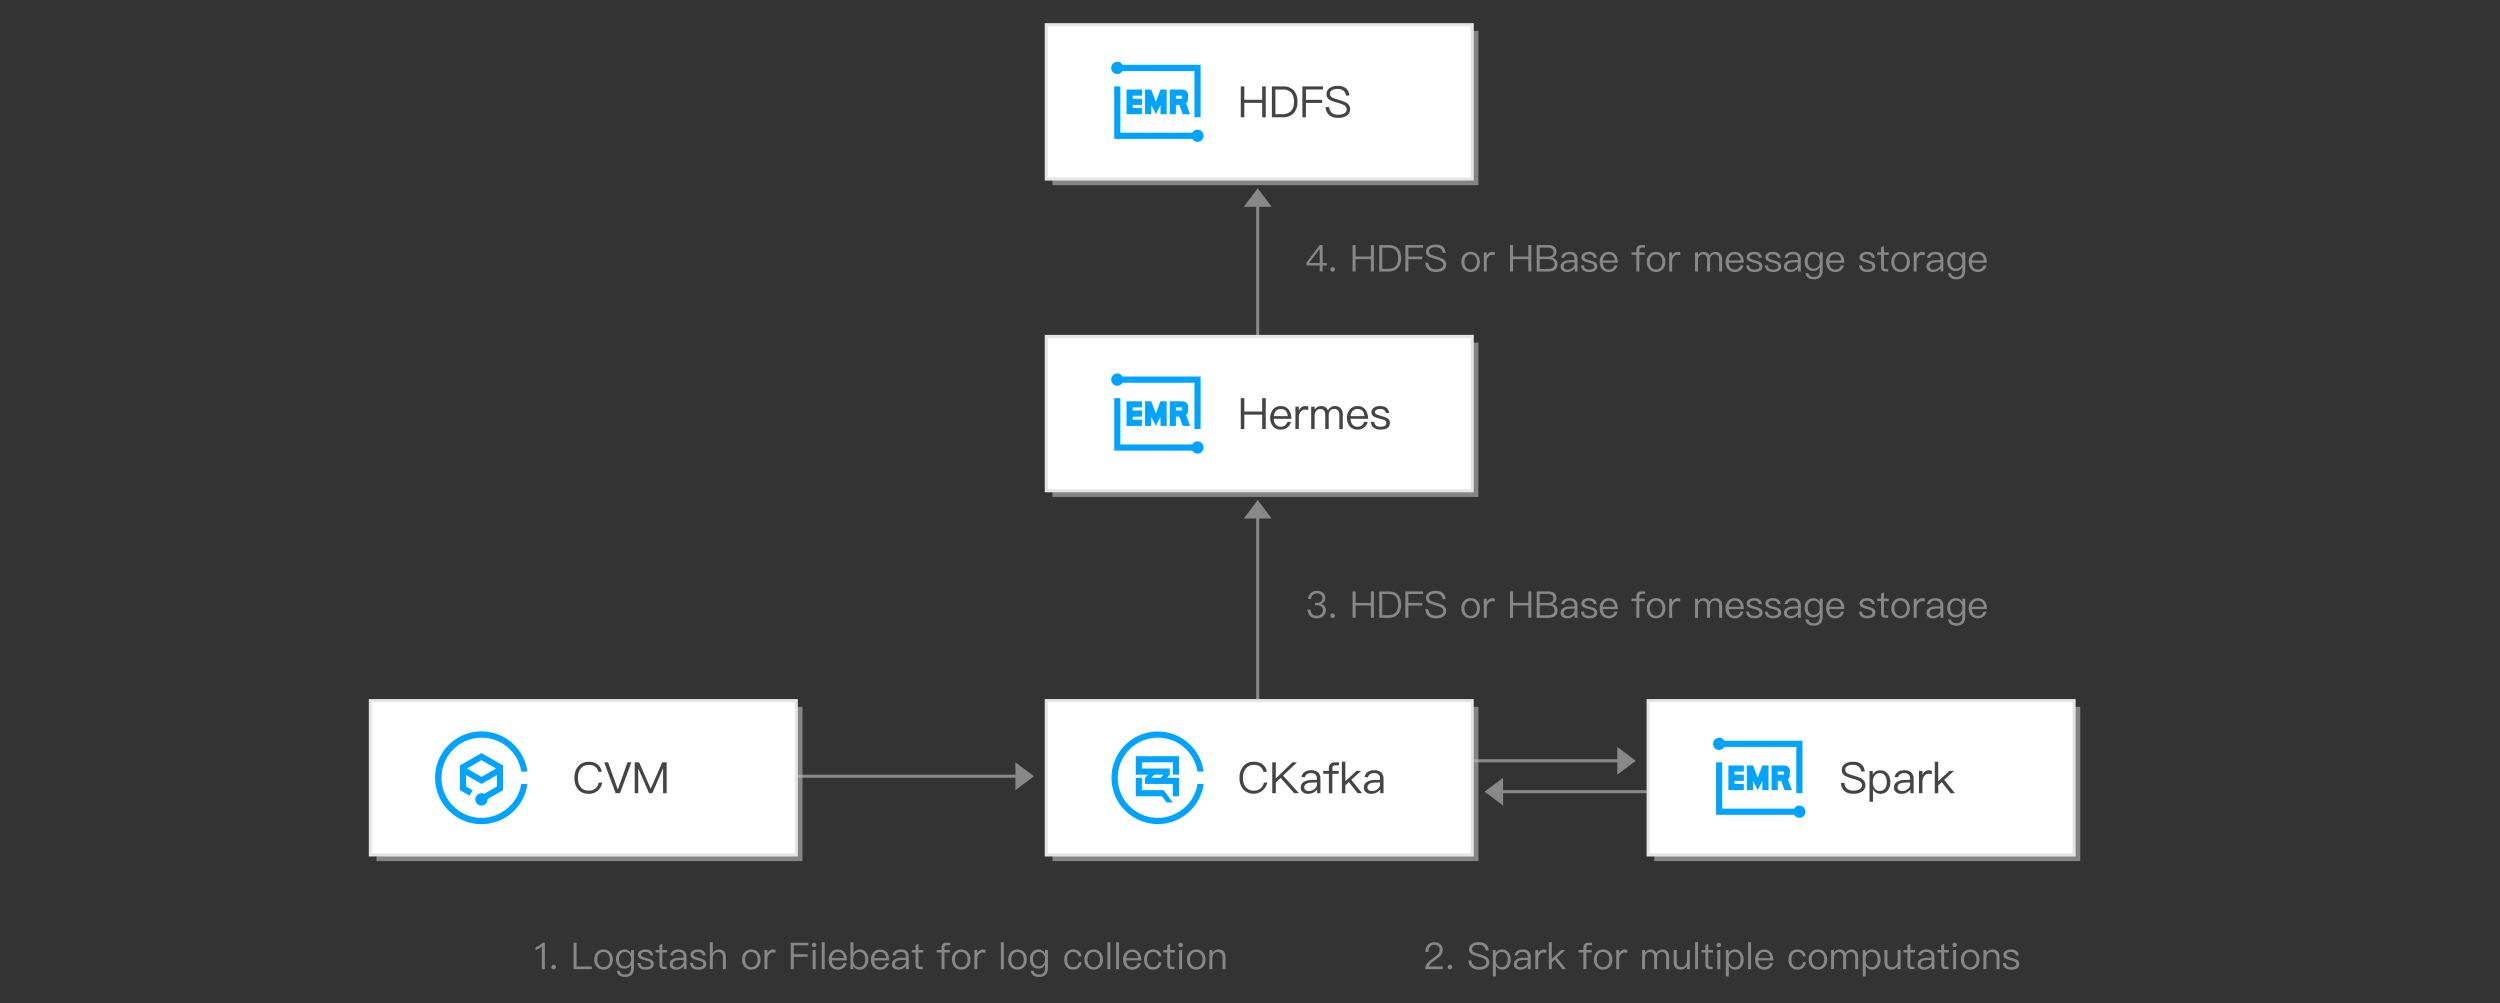 <?xml version="1.0" encoding="utf-8"?>
<!-- Generator: Adobe Illustrator 23.0.1, SVG Export Plug-In . SVG Version: 6.00 Build 0)  -->
<!DOCTYPE svg PUBLIC "-//W3C//DTD SVG 1.1//EN" "http://www.w3.org/Graphics/SVG/1.1/DTD/svg11.dtd">
<svg version="1.1" id="图层_1" xmlns:x="http://ns.adobe.com/Extensibility/1.0/" xmlns:i="http://ns.adobe.com/AdobeIllustrator/10.0/" xmlns:graph="http://ns.adobe.com/Graphs/1.0/"
	 xmlns="http://www.w3.org/2000/svg" xmlns:xlink="http://www.w3.org/1999/xlink" x="0px" y="0px" width="810px" height="325px"
	 viewBox="0 0 810 325" style="enable-background:new 0 0 810 325;" xml:space="preserve">
<rect x="0" y="0" width="810" height="325" fill="#333333" stroke="none"/>
<style type="text/css">
	.st0{fill:none;stroke:#888888;}
	.st1{fill:#888888;}
	.st2{fill:none;stroke:#FF0000;stroke-width:15;stroke-opacity:0;}
	.st3{opacity:0.6;fill:#BBBBBB;enable-background:new    ;}
	.st4{fill:#FFFFFF;stroke:#E5E5E5;}
	.st5{fill:#00A4FF;}
	.st6{fill:#444444;}
	.st7{fill:#878787;}
</style>
<title>场景2</title>
<g>
	<g>
		<path class="st0" d="M477.5,246.5h51"/>
		<polygon class="st1" points="524,251 530,246.5 524,242 		"/>
		<path class="st2" d="M477.5,246.5h51"/>
	</g>
	<g>
		<path class="st0" d="M533.5,256.5h-51"/>
		<polygon class="st1" points="487,252 481,256.5 487,261 		"/>
		<path class="st2" d="M533.5,256.5h-51"/>
	</g>
	<g>
		<path class="st0" d="M407.5,226.5v-31l0,0v-32"/>
		<polygon class="st1" points="412,168 407.5,162 403,168 		"/>
		<path class="st2" d="M407.5,226.5v-31"/>
		<path class="st2" d="M407.5,195.5v-32"/>
	</g>
	<g>
		<path class="st0" d="M407.5,108.5v-23l0,0v-23"/>
		<polygon class="st1" points="412,67 407.5,61 403,67 		"/>
		<path class="st2" d="M407.5,108.5v-23"/>
		<path class="st2" d="M407.5,85.5v-23"/>
	</g>
	<g>
		<path class="st0" d="M257.5,251.5h76"/>
		<polygon class="st1" points="329,256 335,251.5 329,247 		"/>
		<path class="st2" d="M257.5,251.5h38"/>
		<path class="st2" d="M295.5,251.5h38"/>
	</g>
</g>
<g>
	<rect x="536" y="229" class="st3" width="138" height="50"/>
	<rect x="534" y="227" class="st4" width="138" height="50"/>
	<g>
		<path class="st5" d="M558.7,242H582v15h2v-17h-25.3c-0.5-0.92-1.65-1.27-2.57-0.77c-0.04,0.02-0.09,0.05-0.13,0.07
			c-0.94,0.54-1.26,1.74-0.71,2.68c0,0.01,0.01,0.01,0.01,0.02c0.5,0.92,1.65,1.27,2.57,0.77c0.04-0.02,0.09-0.05,0.13-0.07
			C558.3,242.55,558.55,242.3,558.7,242z M583,261c-0.71,0-1.36,0.38-1.7,1H558v-15h-2v17h25.3c0.55,0.94,1.76,1.25,2.7,0.7
			s1.25-1.76,0.7-2.7C584.36,261.38,583.71,261,583,261z M573,256v-8h-2l-1.5,4l-1.5-4h-2v8h2v-3l1.5,3l1.5-3v3H573z M565,250v-2h-5
			v8h5v-2h-3v-1h3v-2h-3v-1H565z M580,250c0.04-1.06-0.78-1.96-1.84-2c-0.02,0-0.04,0-0.06,0H574v8h2v-3h1.1l1.1,3h2.4l-1.3-3.5
			c0.44-0.37,0.66-0.93,0.6-1.5v-1H580z M578,251h-2v-1h2V251z"/>
		<g>
			<path class="st6" d="M603.03,247.57c0.7,0.6,1.12,1.46,1.15,2.38h-1.14c-0.07-0.62-0.37-1.2-0.84-1.61
				c-0.55-0.39-1.22-0.58-1.89-0.53c-0.6-0.04-1.2,0.09-1.74,0.36c-0.67,0.37-0.91,1.21-0.54,1.88c0.15,0.27,0.39,0.49,0.68,0.61
				c0.59,0.26,1.21,0.47,1.84,0.63c0.9,0.23,1.77,0.56,2.6,0.97c0.78,0.42,1.26,1.23,1.25,2.12c0.03,0.82-0.37,1.6-1.05,2.07
				c-0.84,0.53-1.83,0.79-2.83,0.74c-0.98,0.06-1.96-0.21-2.77-0.76c-0.82-0.68-1.3-1.68-1.3-2.74h1.14
				c0.03,0.74,0.36,1.43,0.91,1.92c0.59,0.41,1.31,0.61,2.03,0.56c0.69,0.03,1.38-0.13,1.99-0.46c0.47-0.25,0.76-0.73,0.76-1.26
				c-0.01-0.65-0.4-1.22-1-1.47c-0.68-0.31-1.39-0.55-2.11-0.73c-0.79-0.21-1.55-0.49-2.3-0.81c-0.72-0.37-1.17-1.12-1.15-1.93
				c-0.03-0.83,0.4-1.6,1.1-2.03c0.76-0.48,1.65-0.71,2.55-0.67C601.32,246.75,602.26,247.02,603.03,247.57z"/>
			<path class="st6" d="M611.64,250.73c0.57,0.77,0.86,1.71,0.83,2.68c0.03,0.95-0.25,1.88-0.81,2.65
				c-0.57,0.76-1.48,1.18-2.42,1.15c-1.03,0.01-1.96-0.58-2.4-1.51v4.09h-1.12v-10.01h1.05v1.19c0.46-0.89,1.4-1.44,2.41-1.39
				C610.14,249.52,611.06,249.96,611.64,250.73z M607.34,251.34c-0.39,0.59-0.58,1.29-0.55,1.99v0.14
				c-0.04,0.73,0.18,1.45,0.62,2.03c0.37,0.5,0.96,0.79,1.58,0.77c0.69,0.04,1.35-0.27,1.78-0.81c0.4-0.61,0.59-1.33,0.55-2.06
				c0.03-0.72-0.15-1.43-0.52-2.05c-0.4-0.58-1.07-0.91-1.77-0.87C608.36,250.46,607.72,250.78,607.34,251.34z"/>
			<path class="st6" d="M619.37,250.37c0.45,0.56,0.68,1.26,0.65,1.98V257h-1.05v-1.22c-0.29,0.4-0.67,0.73-1.11,0.97
				c-0.55,0.3-1.18,0.46-1.81,0.45c-0.63,0.03-1.24-0.16-1.74-0.55c-0.44-0.36-0.68-0.89-0.67-1.46c-0.04-0.76,0.34-1.48,0.99-1.86
				c0.77-0.44,1.64-0.65,2.52-0.62l1.74-0.03v-0.38c0-1.22-0.63-1.82-1.89-1.82c-0.46-0.02-0.91,0.09-1.3,0.32
				c-0.38,0.23-0.64,0.6-0.73,1.04l-1.11-0.09c0.11-0.7,0.52-1.32,1.12-1.7c0.63-0.36,1.36-0.54,2.09-0.5
				C617.92,249.49,618.76,249.79,619.37,250.37z M617.23,253.55c-1.62,0.03-2.44,0.56-2.44,1.61c-0.01,0.32,0.14,0.63,0.41,0.83
				c0.32,0.22,0.7,0.34,1.09,0.32c0.67,0.01,1.32-0.23,1.82-0.67c0.48-0.35,0.77-0.91,0.78-1.5v-0.62L617.23,253.55z"/>
			<path class="st6" d="M625.92,249.73v1.12c-0.35-0.11-0.71-0.16-1.08-0.15c-0.57,0-1.1,0.28-1.41,0.74
				c-0.39,0.49-0.59,1.1-0.57,1.72V257h-1.11v-7.24h1.11v1.26c0.17-0.39,0.43-0.73,0.76-1c0.37-0.31,0.84-0.47,1.32-0.46
				C625.27,249.55,625.6,249.61,625.92,249.73z"/>
			<path class="st6" d="M627.98,246.8v6.32l3.63-3.36h1.49l-3.19,2.91l3.5,4.33h-1.44l-2.83-3.6l-1.15,1.04V257h-1.12v-10.2H627.98z
				"/>
		</g>
	</g>
</g>
<g>
	<rect x="341" y="229" class="st3" width="138" height="50"/>
	<rect x="339" y="227" class="st4" width="138" height="50"/>
	<g>
		<path class="st5" d="M375.1,265c-7.18-0.03-12.98-5.88-12.95-13.05s5.88-12.98,13.05-12.95c6.39,0.03,11.81,4.69,12.79,11h2
			c-1.11-8.21-8.66-13.97-16.87-12.87s-13.97,8.66-12.87,16.87s8.66,13.97,16.87,12.87c6.7-0.9,11.96-6.17,12.87-12.87h-2
			C386.97,260.33,381.51,264.98,375.1,265z M382,251v-6h-14v6h4l-1,1v2h9v2l0,0v2h2v-6h-4l1-1v-2h-9v-2h10v4H382z M374,251h3l-1,1
			h-3L374,251z M368,252v6h8.5l1.5,2h2l-3-4h-7v-4H368z"/>
		<g>
			<path class="st6" d="M409.12,247.68c0.75,0.58,1.23,1.44,1.34,2.38h-1.11c-0.11-0.68-0.5-1.29-1.06-1.68
				c-0.59-0.39-1.28-0.59-1.99-0.56c-1.04-0.06-2.05,0.4-2.69,1.22c-0.63,0.87-0.94,1.93-0.88,3c-0.06,1.06,0.24,2.11,0.87,2.97
				c0.65,0.79,1.65,1.22,2.68,1.16c1.58,0.07,2.96-1.05,3.22-2.61h1.11c-0.52,2.47-2.95,4.05-5.42,3.53
				c-0.96-0.2-1.83-0.71-2.48-1.45c-0.79-1.04-1.18-2.32-1.12-3.61c-0.06-1.32,0.35-2.61,1.15-3.65c0.87-1.07,2.2-1.66,3.58-1.58
				C407.33,246.77,408.32,247.08,409.12,247.68z"/>
			<path class="st6" d="M420.23,247l-4.52,4.29l5.15,5.71h-1.54l-4.41-4.97l-1.55,1.47v3.5h-1.15v-10h1.15v5.2l5.38-5.2H420.23z"/>
			<path class="st6" d="M427.17,250.37c0.45,0.56,0.68,1.26,0.64,1.98V257h-1.05v-1.22c-0.29,0.4-0.67,0.73-1.11,0.97
				c-0.55,0.3-1.18,0.46-1.81,0.45c-0.63,0.03-1.24-0.16-1.74-0.55c-0.44-0.36-0.68-0.89-0.67-1.46c-0.04-0.76,0.35-1.48,1-1.86
				c0.76-0.44,1.64-0.65,2.52-0.62l1.74-0.03v-0.38c0-1.22-0.63-1.82-1.89-1.82c-0.46-0.02-0.91,0.09-1.3,0.32
				c-0.38,0.23-0.64,0.6-0.73,1.04l-1.11-0.09c0.11-0.7,0.52-1.32,1.12-1.7c0.63-0.36,1.36-0.54,2.09-0.5
				C425.72,249.5,426.56,249.79,427.17,250.37z M425.02,253.55c-1.62,0.03-2.44,0.56-2.44,1.61c-0.01,0.32,0.14,0.63,0.41,0.83
				c0.32,0.22,0.7,0.34,1.09,0.32c0.67,0.01,1.32-0.23,1.82-0.67c0.48-0.35,0.77-0.91,0.79-1.5v-0.62L425.02,253.55z"/>
			<path class="st6" d="M433.83,247v0.97h-1.25c-0.25-0.03-0.51,0.06-0.69,0.24c-0.16,0.22-0.23,0.49-0.21,0.76v0.8h2.05v0.94h-2.05
				v6.3h-1.12v-6.3h-1.82v-0.94h1.82v-0.83c-0.03-0.51,0.13-1.02,0.46-1.41c0.38-0.37,0.89-0.56,1.41-0.52L433.83,247z"/>
			<path class="st6" d="M435.89,246.8v6.32l3.63-3.36H441l-3.19,2.91l3.5,4.33h-1.44l-2.83-3.6l-1.15,1.04V257h-1.12v-10.2H435.89z"
				/>
			<path class="st6" d="M447.62,250.37c0.45,0.56,0.68,1.26,0.64,1.98V257h-1.05v-1.22c-0.29,0.4-0.67,0.73-1.11,0.97
				c-0.55,0.3-1.18,0.46-1.81,0.45c-0.63,0.03-1.24-0.16-1.74-0.55c-0.44-0.36-0.68-0.89-0.67-1.46c-0.04-0.76,0.35-1.48,1-1.86
				c0.76-0.44,1.64-0.65,2.52-0.62l1.74-0.03v-0.38c0-1.22-0.63-1.82-1.89-1.82c-0.46-0.02-0.91,0.09-1.3,0.32
				c-0.38,0.23-0.64,0.6-0.73,1.04l-1.11-0.09c0.11-0.7,0.52-1.32,1.12-1.7c0.63-0.36,1.36-0.54,2.09-0.5
				C446.18,249.5,447.01,249.79,447.62,250.37z M445.48,253.55c-1.62,0.03-2.44,0.56-2.44,1.61c-0.01,0.32,0.14,0.63,0.41,0.83
				c0.32,0.22,0.7,0.34,1.09,0.32c0.67,0.01,1.32-0.23,1.82-0.67c0.48-0.35,0.77-0.91,0.79-1.5v-0.62L445.48,253.55z"/>
		</g>
	</g>
</g>
<g>
	<rect x="341" y="111" class="st3" width="138" height="50"/>
	<rect x="339" y="109" class="st4" width="138" height="50"/>
	<g>
		<path class="st5" d="M363.7,124H387v15h2v-17h-25.3c-0.5-0.92-1.65-1.27-2.57-0.78c-0.04,0.02-0.09,0.05-0.13,0.07
			c-0.94,0.54-1.26,1.75-0.71,2.68c0,0.01,0.01,0.01,0.01,0.02c0.5,0.92,1.65,1.27,2.57,0.78c0.04-0.02,0.09-0.05,0.13-0.07
			C363.3,124.55,363.55,124.3,363.7,124z M388,143c-0.71,0-1.36,0.38-1.7,1H363v-15h-2v17h25.3c0.55,0.94,1.76,1.25,2.7,0.7
			c0.94-0.55,1.25-1.76,0.7-2.7C389.36,143.38,388.71,143,388,143z M378,138v-8h-2l-1.5,4l-1.5-4h-2v8h2v-3l1.5,3l1.5-3v3H378z
			 M370,132v-2h-5v8h5v-2h-3v-1h3v-2h-3v-1H370z M385,132c0.04-1.06-0.78-1.96-1.84-2c-0.02,0-0.04,0-0.06,0H379v8h2v-3h1.1l1.1,3
			h2.4l-1.3-3.5c0.44-0.37,0.66-0.93,0.6-1.5v-1H385z M383,133h-2v-1h2V133z"/>
		<g>
			<path class="st6" d="M403.16,129v4.34h5.79V129h1.15v10h-1.15v-4.66h-5.79V139h-1.15v-10H403.16z"/>
			<path class="st6" d="M417.56,132.74c0.58,0.87,0.88,1.91,0.84,2.96h-5.72c0.01,0.69,0.24,1.35,0.66,1.89
				c0.41,0.46,1.01,0.7,1.62,0.67c0.52,0.02,1.03-0.14,1.44-0.45c0.34-0.3,0.59-0.7,0.73-1.13h1.12c-0.14,0.66-0.49,1.25-0.98,1.71
				c-0.64,0.55-1.47,0.84-2.31,0.81c-0.94,0.04-1.85-0.34-2.49-1.02c-1.26-1.6-1.27-3.85-0.04-5.48c0.61-0.75,1.53-1.17,2.49-1.13
				C415.95,131.49,416.93,131.93,417.56,132.74z M413.4,133.13c-0.41,0.47-0.65,1.07-0.68,1.7h4.52c-0.14-1.55-0.91-2.33-2.28-2.33
				C414.37,132.48,413.8,132.71,413.4,133.13L413.4,133.13z"/>
			<path class="st6" d="M423.89,131.73v1.12c-0.35-0.11-0.71-0.16-1.08-0.15c-0.57,0-1.1,0.27-1.42,0.74
				c-0.39,0.49-0.59,1.1-0.57,1.72V139h-1.11v-7.24h1.11v1.26c0.17-0.39,0.43-0.73,0.76-1c0.37-0.31,0.84-0.47,1.32-0.46
				C423.24,131.55,423.58,131.61,423.89,131.73z"/>
			<path class="st6" d="M430.26,132.93c0.23-0.43,0.58-0.79,1.01-1.04c0.38-0.23,0.83-0.35,1.27-0.34c0.68-0.03,1.35,0.23,1.83,0.71
				c0.47,0.55,0.72,1.25,0.69,1.98V139h-1.12v-4.57c0.04-0.51-0.11-1.02-0.41-1.43c-0.35-0.36-0.85-0.54-1.35-0.49
				c-0.46-0.01-0.9,0.18-1.19,0.53c-0.34,0.39-0.52,0.9-0.49,1.41V139h-1.12v-4.57c0-1.29-0.56-1.92-1.67-1.92
				c-0.5-0.01-0.98,0.22-1.27,0.62c-0.34,0.41-0.52,0.93-0.5,1.46V139h-1.12v-7.24h1.12v0.97c0.43-0.72,1.21-1.16,2.05-1.16
				C428.97,131.48,429.89,132.04,430.26,132.93z"/>
			<path class="st6" d="M442.42,132.74c0.58,0.87,0.88,1.91,0.84,2.96h-5.71c0.01,0.69,0.24,1.35,0.66,1.89
				c0.41,0.46,1.01,0.7,1.62,0.67c0.52,0.02,1.03-0.14,1.44-0.45c0.34-0.31,0.59-0.7,0.73-1.13h1.12c-0.14,0.66-0.48,1.25-0.98,1.71
				c-0.64,0.55-1.47,0.84-2.31,0.81c-0.94,0.04-1.85-0.34-2.49-1.02c-1.25-1.61-1.27-3.85-0.04-5.48c0.6-0.75,1.53-1.17,2.49-1.13
				C440.8,131.49,441.79,131.93,442.42,132.74z M438.26,133.13c-0.41,0.47-0.65,1.07-0.69,1.7h4.52c-0.14-1.55-0.91-2.33-2.28-2.33
				C439.23,132.48,438.66,132.71,438.26,133.13L438.26,133.13z"/>
			<path class="st6" d="M450.1,133.82h-1.09c-0.06-0.39-0.26-0.74-0.56-0.98c-0.4-0.25-0.86-0.37-1.33-0.34
				c-0.41-0.03-0.82,0.07-1.18,0.28c-0.28,0.15-0.46,0.44-0.46,0.76c0,0.31,0.2,0.57,0.62,0.78c0.49,0.2,0.99,0.35,1.5,0.48
				c0.65,0.13,1.28,0.36,1.86,0.67c0.54,0.3,0.87,0.87,0.87,1.49c0,1.48-1.02,2.24-3.07,2.24c-1.91,0-2.94-0.84-3.11-2.51h1.09
				c0.04,0.47,0.25,0.91,0.6,1.23c0.42,0.25,0.9,0.37,1.39,0.34c1.29,0,1.95-0.42,1.95-1.23c-0.02-0.42-0.29-0.79-0.69-0.94
				c-0.5-0.19-1.02-0.35-1.54-0.46c-0.63-0.12-1.23-0.34-1.79-0.65c-0.52-0.27-0.84-0.82-0.83-1.41c-0.01-0.6,0.3-1.15,0.81-1.46
				c0.59-0.39,1.28-0.58,1.99-0.55C448.92,131.56,449.9,132.3,450.1,133.82z"/>
		</g>
	</g>
</g>
<g>
	<rect x="341" y="10" class="st3" width="138" height="50"/>
	<rect x="339" y="8" class="st4" width="138" height="50"/>
	<g>
		<path class="st5" d="M363.7,23H387v15h2V21h-25.3c-0.5-0.92-1.65-1.27-2.57-0.77c-0.04,0.02-0.09,0.05-0.13,0.08
			c-0.94,0.54-1.26,1.75-0.71,2.68c0,0.01,0.01,0.01,0.01,0.02c0.5,0.92,1.65,1.27,2.57,0.77c0.04-0.02,0.09-0.05,0.13-0.08
			C363.3,23.55,363.55,23.3,363.7,23z M388,42c-0.71,0-1.36,0.38-1.7,1H363V28h-2v17h25.3c0.55,0.94,1.76,1.25,2.7,0.7
			c0.94-0.55,1.25-1.76,0.7-2.7C389.36,42.38,388.71,42,388,42z M378,37v-8h-2l-1.5,4l-1.5-4h-2v8h2v-3l1.5,3l1.5-3v3H378z M370,31
			v-2h-5v8h5v-2h-3v-1h3v-2h-3v-1H370z M385,31c0.04-1.06-0.78-1.96-1.84-2c-0.02,0-0.04,0-0.06,0H379v8h2v-3h1.1l1.1,3h2.4
			l-1.3-3.5c0.44-0.37,0.66-0.93,0.6-1.5v-1H385z M383,32h-2v-1h2V32z"/>
		<g>
			<path class="st6" d="M403.16,28v4.34h5.79V28h1.15v10h-1.15v-4.66h-5.79V38h-1.15V28H403.16z"/>
			<path class="st6" d="M415.67,28c1.34-0.1,2.65,0.4,3.59,1.37c0.81,1.03,1.2,2.32,1.12,3.63c0.08,1.32-0.35,2.62-1.2,3.63
				c-0.95,0.96-2.27,1.46-3.62,1.37h-3.47V28H415.67z M413.24,37.01h2.13c1.08,0.08,2.15-0.3,2.94-1.04
				c0.68-0.84,1.01-1.9,0.94-2.97c0.08-1.07-0.23-2.13-0.87-2.98c-0.77-0.75-1.82-1.12-2.89-1.02h-2.26L413.24,37.01z"/>
			<path class="st6" d="M428.67,28v0.99h-5.55v3.36h5.25v1h-5.25V38h-1.15V28H428.67z"/>
			<path class="st6" d="M436.07,28.57c0.7,0.6,1.12,1.46,1.15,2.38h-1.13c-0.07-0.62-0.37-1.2-0.84-1.61
				c-0.55-0.39-1.22-0.58-1.89-0.53c-0.6-0.04-1.2,0.09-1.74,0.36c-0.67,0.37-0.91,1.21-0.54,1.88c0.15,0.27,0.39,0.49,0.68,0.61
				c0.59,0.26,1.21,0.47,1.83,0.63c0.9,0.23,1.77,0.56,2.61,0.97c0.78,0.42,1.26,1.23,1.25,2.12c0.02,0.82-0.37,1.6-1.05,2.07
				c-0.84,0.53-1.83,0.79-2.83,0.74c-0.98,0.06-1.96-0.21-2.77-0.76c-0.82-0.67-1.3-1.68-1.3-2.74h1.14
				c0.03,0.74,0.36,1.43,0.91,1.92c0.6,0.41,1.31,0.61,2.03,0.56c0.69,0.03,1.38-0.13,1.99-0.46c0.47-0.25,0.76-0.73,0.76-1.26
				c-0.01-0.65-0.4-1.22-1-1.47c-0.68-0.31-1.39-0.55-2.11-0.73c-0.79-0.21-1.55-0.49-2.3-0.81c-0.72-0.37-1.17-1.12-1.15-1.93
				c-0.03-0.83,0.4-1.6,1.11-2.03c0.76-0.48,1.65-0.71,2.55-0.67C434.36,27.75,435.3,28.02,436.07,28.57z"/>
		</g>
	</g>
</g>
<g>
	<rect x="122" y="229" class="st3" width="138" height="50"/>
	<rect x="120" y="227" class="st4" width="138" height="50"/>
	<g>
		<path class="st5" d="M156,265c-7.18-0.03-12.98-5.88-12.95-13.05s5.88-12.98,13.05-12.95c6.39,0.03,11.81,4.69,12.79,11h2
			c-1.1-8.23-8.67-14.01-16.9-12.9s-14.01,8.67-12.9,16.9c1.11,8.23,8.67,14.01,16.9,12.9c6.72-0.9,12-6.18,12.9-12.9h-2
			C167.84,260.31,162.4,264.95,156,265z M163,248l-7-4l-7,4v8l3.2,1.8c0.2-0.64,0.54-1.22,1-1.7l-2.2-1.3v-3.7l5,2.9l5-2.9v3.7
			l-4.1,2.4c-0.99-0.5-2.2-0.09-2.7,0.9c-0.5,0.99-0.09,2.2,0.9,2.7c0.99,0.5,2.2,0.09,2.7-0.9c0.11-0.29,0.18-0.59,0.2-0.9v-0.1
			l5-2.9L163,248z M156,251.7l-4.7-2.7l4.7-2.7l4.7,2.7L156,251.7z"/>
	</g>
</g>
<g>
	<path class="st7" d="M428.53,79.4v5.82h1.39v0.8h-1.39v1.94h-0.94v-1.94h-4.31v-0.94l4.32-5.68C427.6,79.4,428.53,79.4,428.53,79.4
		z M424.11,85.22h3.48v-4.53h-0.04L424.11,85.22z"/>
	<path class="st7" d="M432.3,86.75c0.14,0.14,0.22,0.31,0.22,0.53c0,0.2-0.07,0.37-0.22,0.52c-0.14,0.14-0.32,0.22-0.52,0.22
		c-0.22,0-0.38-0.07-0.52-0.22c-0.14-0.14-0.22-0.31-0.22-0.52c0-0.22,0.07-0.38,0.22-0.53c0.13-0.14,0.3-0.22,0.52-0.22
		C431.98,86.54,432.15,86.61,432.3,86.75z"/>
	<path class="st7" d="M439.21,79.4v3.72h4.95V79.4h0.98v8.56h-0.98v-3.99h-4.95v3.99h-0.98V79.4H439.21z"/>
	<path class="st7" d="M449.94,79.4c1.36,0,2.38,0.38,3.07,1.18c0.64,0.72,0.96,1.76,0.96,3.11c0,1.32-0.35,2.36-1.03,3.11
		c-0.72,0.78-1.75,1.18-3.1,1.18h-2.98V79.4H449.94z M447.85,87.11h1.82c1.11,0,1.95-0.3,2.52-0.89c0.53-0.58,0.8-1.43,0.8-2.54
		c0-1.15-0.25-2-0.74-2.56c-0.53-0.59-1.34-0.88-2.47-0.88h-1.93L447.85,87.11L447.85,87.11z"/>
	<path class="st7" d="M461.07,79.4v0.85h-4.75v2.88h4.5v0.85h-4.5v3.98h-0.98V79.4H461.07z"/>
	<path class="st7" d="M467.42,79.89c0.58,0.46,0.9,1.14,0.98,2.04h-0.97c-0.11-0.62-0.35-1.08-0.72-1.38
		c-0.38-0.31-0.92-0.46-1.62-0.46c-0.64,0-1.13,0.1-1.49,0.31c-0.41,0.24-0.61,0.6-0.61,1.09c0,0.43,0.24,0.78,0.73,1.04
		c0.22,0.12,0.74,0.3,1.57,0.54c1.13,0.34,1.87,0.61,2.23,0.83c0.71,0.43,1.07,1.03,1.07,1.81c0,0.74-0.3,1.34-0.9,1.78
		c-0.6,0.42-1.4,0.64-2.42,0.64c-1.01,0-1.8-0.22-2.38-0.65c-0.67-0.52-1.04-1.29-1.11-2.35h0.97c0.08,0.74,0.35,1.29,0.78,1.64
		c0.4,0.31,0.97,0.48,1.74,0.48c0.7,0,1.27-0.13,1.7-0.4s0.65-0.62,0.65-1.08c0-0.54-0.29-0.96-0.85-1.26
		c-0.24-0.14-0.85-0.35-1.81-0.62c-1.03-0.31-1.69-0.55-1.97-0.69c-0.66-0.38-0.98-0.94-0.98-1.65c0-0.74,0.31-1.33,0.95-1.74
		c0.56-0.38,1.3-0.58,2.18-0.58C466.1,79.23,466.87,79.45,467.42,79.89z"/>
	<path class="st7" d="M478.71,82.56c0.53,0.61,0.79,1.38,0.79,2.32c0,0.92-0.26,1.69-0.78,2.29c-0.56,0.65-1.31,0.97-2.23,0.97
		c-0.94,0-1.67-0.32-2.22-0.97c-0.53-0.6-0.79-1.37-0.79-2.29c0-0.94,0.26-1.7,0.79-2.32c0.55-0.65,1.28-0.96,2.22-0.96
		C477.42,81.6,478.16,81.91,478.71,82.56z M474.96,83.15c-0.33,0.46-0.49,1.02-0.49,1.71c0,0.68,0.16,1.25,0.49,1.7
		c0.36,0.5,0.88,0.75,1.54,0.75c0.65,0,1.16-0.25,1.55-0.75c0.32-0.46,0.49-1.03,0.49-1.7c0-0.7-0.17-1.26-0.49-1.71
		c-0.38-0.5-0.9-0.75-1.55-0.75C475.83,82.4,475.32,82.65,474.96,83.15z"/>
	<path class="st7" d="M484.33,81.74v0.96c-0.31-0.1-0.62-0.13-0.92-0.13c-0.48,0-0.89,0.2-1.21,0.64c-0.34,0.41-0.49,0.9-0.49,1.47
		v3.29h-0.95v-6.2h0.95v1.08c0.17-0.36,0.38-0.65,0.65-0.85c0.32-0.26,0.7-0.4,1.13-0.4C483.81,81.6,484.1,81.64,484.33,81.74z"/>
	<path class="st7" d="M490.23,79.4v3.72h4.95V79.4h0.98v8.56h-0.98v-3.99h-4.95v3.99h-0.98V79.4H490.23z"/>
	<path class="st7" d="M501.72,79.4c0.79,0,1.43,0.19,1.89,0.58c0.46,0.38,0.68,0.91,0.68,1.58c0,0.48-0.13,0.9-0.38,1.25
		c-0.26,0.31-0.61,0.54-1.04,0.68c0.56,0.1,0.99,0.34,1.31,0.7c0.31,0.36,0.48,0.82,0.48,1.39c0,0.84-0.3,1.46-0.89,1.87
		c-0.5,0.34-1.2,0.52-2.08,0.52h-3.8V79.4H501.72z M498.87,83.14h2.6c0.6,0,1.06-0.13,1.37-0.37c0.31-0.25,0.48-0.62,0.48-1.11
		c0-0.48-0.16-0.84-0.47-1.08c-0.31-0.24-0.77-0.35-1.37-0.35h-2.61L498.87,83.14L498.87,83.14z M498.87,87.14h2.73
		c0.6,0,1.07-0.12,1.43-0.34c0.42-0.26,0.64-0.68,0.64-1.24c0-0.55-0.19-0.96-0.55-1.22c-0.35-0.26-0.85-0.38-1.51-0.38h-2.73V87.14
		z"/>
	<path class="st7" d="M510.56,82.29c0.36,0.41,0.55,0.97,0.55,1.69v3.98h-0.9v-1.04c-0.24,0.34-0.56,0.61-0.95,0.83
		c-0.45,0.25-0.97,0.38-1.55,0.38c-0.62,0-1.11-0.16-1.49-0.47c-0.38-0.32-0.58-0.74-0.58-1.25c0-0.71,0.27-1.24,0.85-1.6
		c0.5-0.34,1.22-0.52,2.16-0.53l1.49-0.02v-0.32c0-1.04-0.54-1.56-1.62-1.56c-0.45,0-0.83,0.08-1.11,0.28
		c-0.32,0.19-0.53,0.49-0.62,0.89l-0.95-0.07c0.13-0.65,0.46-1.14,0.96-1.45c0.46-0.29,1.04-0.43,1.79-0.43
		C509.48,81.6,510.13,81.82,510.56,82.29z M508.73,85.01c-1.39,0.02-2.09,0.48-2.09,1.38c0,0.29,0.11,0.52,0.35,0.71
		c0.24,0.18,0.55,0.28,0.94,0.28c0.59,0,1.1-0.19,1.56-0.58c0.44-0.37,0.67-0.8,0.67-1.28v-0.53L508.73,85.01z"/>
	<path class="st7" d="M517.34,83.53h-0.94c-0.08-0.38-0.24-0.67-0.48-0.84c-0.26-0.19-0.65-0.29-1.14-0.29
		c-0.43,0-0.77,0.07-1.01,0.24c-0.26,0.16-0.4,0.37-0.4,0.65c0,0.26,0.17,0.49,0.53,0.67c0.23,0.11,0.66,0.24,1.28,0.41
		c0.74,0.18,1.27,0.37,1.6,0.58c0.49,0.31,0.74,0.73,0.74,1.27c0,1.27-0.88,1.92-2.63,1.92c-1.63,0-2.52-0.72-2.66-2.15h0.94
		c0.07,0.49,0.25,0.84,0.52,1.06c0.26,0.19,0.66,0.29,1.19,0.29c1.1,0,1.67-0.36,1.67-1.06c0-0.35-0.2-0.61-0.59-0.8
		c-0.2-0.1-0.65-0.23-1.32-0.4c-0.73-0.18-1.25-0.36-1.53-0.55c-0.48-0.29-0.71-0.68-0.71-1.21c0-0.53,0.23-0.94,0.7-1.25
		c0.43-0.31,1.01-0.47,1.7-0.47C516.33,81.6,517.17,82.23,517.34,83.53z"/>
	<path class="st7" d="M523.47,82.6c0.46,0.6,0.7,1.45,0.72,2.53h-4.89c0.05,0.7,0.23,1.24,0.56,1.62s0.8,0.58,1.39,0.58
		c0.5,0,0.92-0.13,1.23-0.38c0.26-0.22,0.47-0.54,0.62-0.97h0.96c-0.14,0.6-0.42,1.08-0.84,1.46c-0.52,0.46-1.18,0.7-1.98,0.7
		c-0.89,0-1.61-0.3-2.14-0.88c-0.55-0.6-0.82-1.39-0.82-2.4c0-0.91,0.25-1.68,0.78-2.29c0.53-0.65,1.23-0.97,2.14-0.97
		C522.21,81.6,522.97,81.93,523.47,82.6z M519.91,82.94c-0.34,0.36-0.53,0.84-0.59,1.45h3.87c-0.12-1.33-0.78-1.99-1.96-1.99
		C520.69,82.4,520.24,82.58,519.91,82.94z"/>
	<path class="st7" d="M532.99,79.4v0.83h-1.07c-0.26,0-0.47,0.06-0.59,0.2c-0.12,0.13-0.18,0.35-0.18,0.65v0.68h1.75v0.8h-1.75v5.4
		h-0.96v-5.4h-1.56v-0.8h1.56v-0.71c0-0.53,0.13-0.92,0.4-1.21c0.28-0.3,0.68-0.44,1.21-0.44C531.8,79.4,532.99,79.4,532.99,79.4z"
		/>
	<path class="st7" d="M538.78,82.56c0.53,0.61,0.79,1.38,0.79,2.32c0,0.92-0.26,1.69-0.78,2.29c-0.56,0.65-1.31,0.97-2.23,0.97
		c-0.94,0-1.67-0.32-2.22-0.97c-0.53-0.6-0.79-1.37-0.79-2.29c0-0.94,0.26-1.7,0.79-2.32c0.55-0.65,1.28-0.96,2.22-0.96
		C537.49,81.6,538.23,81.91,538.78,82.56z M535.03,83.15c-0.34,0.46-0.49,1.02-0.49,1.71c0,0.68,0.16,1.25,0.49,1.7
		c0.36,0.5,0.88,0.75,1.53,0.75c0.65,0,1.16-0.25,1.55-0.75c0.32-0.46,0.49-1.03,0.49-1.7c0-0.7-0.17-1.26-0.49-1.71
		c-0.38-0.5-0.9-0.75-1.55-0.75C535.9,82.4,535.39,82.65,535.03,83.15z"/>
	<path class="st7" d="M544.4,81.74v0.96c-0.31-0.1-0.62-0.13-0.92-0.13c-0.48,0-0.89,0.2-1.21,0.64c-0.34,0.41-0.49,0.9-0.49,1.47
		v3.29h-0.95v-6.2h0.95v1.08c0.17-0.36,0.38-0.65,0.65-0.85c0.32-0.26,0.7-0.4,1.13-0.4C543.88,81.6,544.17,81.64,544.4,81.74z"/>
	<path class="st7" d="M553.85,82.77c0.24-0.41,0.53-0.71,0.86-0.89c0.3-0.19,0.66-0.29,1.09-0.29c0.65,0,1.16,0.2,1.57,0.61
		c0.38,0.42,0.59,0.98,0.59,1.69v4.07h-0.96v-3.91c0-0.55-0.12-0.96-0.35-1.22c-0.24-0.29-0.62-0.42-1.15-0.42
		c-0.41,0-0.76,0.14-1.02,0.46c-0.29,0.31-0.42,0.71-0.42,1.21v3.89h-0.96v-3.91c0-1.1-0.48-1.64-1.43-1.64
		c-0.44,0-0.8,0.17-1.09,0.53c-0.29,0.34-0.43,0.76-0.43,1.25v3.78h-0.96v-6.2h0.96v0.83c0.47-0.67,1.06-1,1.75-1
		C552.86,81.6,553.51,81.98,553.85,82.77z"/>
	<path class="st7" d="M564.27,82.6c0.46,0.6,0.7,1.45,0.72,2.53h-4.89c0.05,0.7,0.23,1.24,0.56,1.62s0.8,0.58,1.39,0.58
		c0.5,0,0.92-0.13,1.23-0.38c0.26-0.22,0.47-0.54,0.62-0.97h0.96c-0.14,0.6-0.42,1.08-0.84,1.46c-0.52,0.46-1.18,0.7-1.98,0.7
		c-0.89,0-1.61-0.3-2.14-0.88c-0.55-0.6-0.82-1.39-0.82-2.4c0-0.91,0.25-1.68,0.78-2.29c0.53-0.65,1.23-0.97,2.14-0.97
		C563.01,81.6,563.77,81.93,564.27,82.6z M560.71,82.94c-0.34,0.36-0.53,0.84-0.59,1.45h3.87c-0.12-1.33-0.78-1.99-1.96-1.99
		C561.49,82.4,561.04,82.58,560.71,82.94z"/>
	<path class="st7" d="M570.86,83.53h-0.94c-0.08-0.38-0.24-0.67-0.48-0.84c-0.26-0.19-0.65-0.29-1.14-0.29
		c-0.43,0-0.77,0.07-1.01,0.24c-0.26,0.16-0.4,0.37-0.4,0.65c0,0.26,0.17,0.49,0.53,0.67c0.23,0.11,0.66,0.24,1.28,0.41
		c0.74,0.18,1.27,0.37,1.6,0.58c0.49,0.31,0.74,0.73,0.74,1.27c0,1.27-0.88,1.92-2.63,1.92c-1.63,0-2.52-0.72-2.66-2.15h0.94
		c0.07,0.49,0.25,0.84,0.52,1.06c0.26,0.19,0.66,0.29,1.19,0.29c1.1,0,1.67-0.36,1.67-1.06c0-0.35-0.2-0.61-0.59-0.8
		c-0.2-0.1-0.65-0.23-1.32-0.4c-0.73-0.18-1.25-0.36-1.53-0.55c-0.48-0.29-0.71-0.68-0.71-1.21c0-0.53,0.23-0.94,0.7-1.25
		c0.43-0.31,1.01-0.47,1.7-0.47C569.85,81.6,570.69,82.23,570.86,83.53z"/>
	<path class="st7" d="M576.92,83.53h-0.94c-0.08-0.38-0.24-0.67-0.48-0.84c-0.26-0.19-0.65-0.29-1.14-0.29
		c-0.43,0-0.77,0.07-1.01,0.24c-0.26,0.16-0.4,0.37-0.4,0.65c0,0.26,0.17,0.49,0.53,0.67c0.23,0.11,0.66,0.24,1.28,0.41
		c0.74,0.18,1.27,0.37,1.6,0.58c0.49,0.31,0.74,0.73,0.74,1.27c0,1.27-0.88,1.92-2.63,1.92c-1.63,0-2.52-0.72-2.66-2.15h0.94
		c0.07,0.49,0.25,0.84,0.52,1.06c0.26,0.19,0.66,0.29,1.19,0.29c1.1,0,1.67-0.36,1.67-1.06c0-0.35-0.2-0.61-0.59-0.8
		c-0.2-0.1-0.65-0.23-1.32-0.4c-0.73-0.18-1.25-0.36-1.53-0.55c-0.48-0.29-0.71-0.68-0.71-1.21c0-0.53,0.23-0.94,0.7-1.25
		c0.43-0.31,1.01-0.47,1.7-0.47C575.91,81.6,576.75,82.23,576.92,83.53z"/>
	<path class="st7" d="M582.91,82.29c0.36,0.41,0.55,0.97,0.55,1.69v3.98h-0.9v-1.04c-0.24,0.34-0.56,0.61-0.95,0.83
		c-0.46,0.25-0.97,0.38-1.55,0.38c-0.62,0-1.11-0.16-1.49-0.47c-0.38-0.32-0.58-0.74-0.58-1.25c0-0.71,0.28-1.24,0.85-1.6
		c0.5-0.34,1.22-0.52,2.16-0.53l1.49-0.02v-0.32c0-1.04-0.54-1.56-1.62-1.56c-0.46,0-0.83,0.08-1.11,0.28
		c-0.32,0.19-0.53,0.49-0.62,0.89l-0.95-0.07c0.13-0.65,0.46-1.14,0.96-1.45c0.46-0.29,1.04-0.43,1.79-0.43
		C581.83,81.6,582.47,81.82,582.91,82.29z M581.07,85.01c-1.39,0.02-2.09,0.48-2.09,1.38c0,0.29,0.11,0.52,0.35,0.71
		c0.24,0.18,0.55,0.28,0.94,0.28c0.59,0,1.1-0.19,1.56-0.58c0.44-0.37,0.67-0.8,0.67-1.28v-0.53L581.07,85.01z"/>
	<path class="st7" d="M589.59,82.83v-1.07h0.96v5.77c0,1.98-0.95,2.97-2.83,2.97c-0.84,0-1.49-0.17-1.92-0.5
		c-0.44-0.34-0.72-0.84-0.83-1.51h0.96c0.07,0.42,0.25,0.73,0.53,0.92c0.28,0.2,0.7,0.31,1.26,0.31c1.25,0,1.87-0.7,1.87-2.06v-1.09
		c-0.46,0.83-1.15,1.25-2.09,1.25c-0.86,0-1.55-0.3-2.05-0.89c-0.5-0.58-0.74-1.31-0.74-2.21c0-0.91,0.24-1.64,0.74-2.22
		c0.5-0.61,1.19-0.91,2.05-0.91C588.44,81.6,589.14,82,589.59,82.83z M586.2,83.06c-0.34,0.41-0.5,0.97-0.5,1.67
		c0,0.65,0.14,1.19,0.44,1.6c0.34,0.46,0.83,0.7,1.5,0.7c0.62,0,1.1-0.22,1.46-0.65c0.34-0.42,0.5-0.97,0.5-1.64
		c0-0.69-0.17-1.26-0.5-1.67c-0.36-0.46-0.84-0.67-1.45-0.67C587.02,82.39,586.54,82.6,586.2,83.06z"/>
	<path class="st7" d="M596.85,82.6c0.46,0.6,0.7,1.45,0.72,2.53h-4.89c0.05,0.7,0.23,1.24,0.56,1.62s0.8,0.58,1.39,0.58
		c0.5,0,0.92-0.13,1.23-0.38c0.26-0.22,0.47-0.54,0.62-0.97h0.96c-0.14,0.6-0.42,1.08-0.84,1.46c-0.52,0.46-1.18,0.7-1.98,0.7
		c-0.89,0-1.61-0.3-2.14-0.88c-0.55-0.6-0.82-1.39-0.82-2.4c0-0.91,0.25-1.68,0.78-2.29c0.53-0.65,1.23-0.97,2.14-0.97
		C595.59,81.6,596.35,81.93,596.85,82.6z M593.29,82.94c-0.34,0.36-0.53,0.84-0.59,1.45h3.87c-0.12-1.33-0.78-1.99-1.96-1.99
		C594.07,82.4,593.62,82.58,593.29,82.94z"/>
	<path class="st7" d="M607.43,83.53h-0.94c-0.08-0.38-0.24-0.67-0.48-0.84c-0.26-0.19-0.65-0.29-1.14-0.29
		c-0.43,0-0.77,0.07-1.01,0.24c-0.26,0.16-0.4,0.37-0.4,0.65c0,0.26,0.17,0.49,0.53,0.67c0.23,0.11,0.66,0.24,1.28,0.41
		c0.74,0.18,1.27,0.37,1.6,0.58c0.49,0.31,0.74,0.73,0.74,1.27c0,1.27-0.88,1.92-2.63,1.92c-1.63,0-2.52-0.72-2.66-2.15h0.94
		c0.07,0.49,0.25,0.84,0.52,1.06c0.26,0.19,0.66,0.29,1.19,0.29c1.1,0,1.67-0.36,1.67-1.06c0-0.35-0.2-0.61-0.59-0.8
		c-0.2-0.1-0.65-0.23-1.32-0.4c-0.73-0.18-1.25-0.36-1.53-0.55c-0.48-0.29-0.71-0.68-0.71-1.21c0-0.53,0.23-0.94,0.7-1.25
		c0.43-0.31,1.01-0.47,1.7-0.47C606.43,81.6,607.27,82.23,607.43,83.53z"/>
	<path class="st7" d="M610.41,81.76h1.53v0.8h-1.53v3.95c0,0.23,0.04,0.4,0.13,0.49c0.08,0.1,0.24,0.16,0.46,0.16h0.79v0.8h-0.94
		c-0.5,0-0.88-0.13-1.09-0.4c-0.2-0.24-0.3-0.59-0.3-1.06v-3.95h-1.25v-0.8h1.25v-1.61l0.95-0.4L610.41,81.76L610.41,81.76z"/>
	<path class="st7" d="M618.01,82.56c0.53,0.61,0.79,1.38,0.79,2.32c0,0.92-0.26,1.69-0.78,2.29c-0.56,0.65-1.31,0.97-2.23,0.97
		c-0.94,0-1.67-0.32-2.22-0.97c-0.53-0.6-0.79-1.37-0.79-2.29c0-0.94,0.26-1.7,0.79-2.32c0.55-0.65,1.28-0.96,2.22-0.96
		C616.71,81.6,617.45,81.91,618.01,82.56z M614.25,83.15c-0.34,0.46-0.49,1.02-0.49,1.71c0,0.68,0.16,1.25,0.49,1.7
		c0.36,0.5,0.88,0.75,1.53,0.75c0.65,0,1.16-0.25,1.55-0.75c0.32-0.46,0.49-1.03,0.49-1.7c0-0.7-0.17-1.26-0.49-1.71
		c-0.38-0.5-0.9-0.75-1.55-0.75C615.13,82.4,614.61,82.65,614.25,83.15z"/>
	<path class="st7" d="M623.62,81.74v0.96c-0.31-0.1-0.62-0.13-0.92-0.13c-0.48,0-0.89,0.2-1.21,0.64c-0.34,0.41-0.49,0.9-0.49,1.47
		v3.29h-0.95v-6.2H621v1.08c0.17-0.36,0.38-0.65,0.65-0.85c0.32-0.26,0.7-0.4,1.13-0.4C623.11,81.6,623.4,81.64,623.62,81.74z"/>
	<path class="st7" d="M629.09,82.29c0.36,0.41,0.55,0.97,0.55,1.69v3.98h-0.9v-1.04c-0.24,0.34-0.56,0.61-0.95,0.83
		c-0.46,0.25-0.97,0.38-1.55,0.38c-0.62,0-1.11-0.16-1.49-0.47c-0.38-0.32-0.58-0.74-0.58-1.25c0-0.71,0.28-1.24,0.85-1.6
		c0.5-0.34,1.22-0.52,2.16-0.53l1.49-0.02v-0.32c0-1.04-0.54-1.56-1.62-1.56c-0.46,0-0.83,0.08-1.11,0.28
		c-0.32,0.19-0.53,0.49-0.62,0.89l-0.95-0.07c0.13-0.65,0.46-1.14,0.96-1.45c0.46-0.29,1.04-0.43,1.79-0.43
		C628.02,81.6,628.66,81.82,629.09,82.29z M627.26,85.01c-1.39,0.02-2.09,0.48-2.09,1.38c0,0.29,0.11,0.52,0.35,0.71
		c0.24,0.18,0.55,0.28,0.94,0.28c0.59,0,1.1-0.19,1.56-0.58c0.44-0.37,0.67-0.8,0.67-1.28v-0.53L627.26,85.01z"/>
	<path class="st7" d="M635.78,82.83v-1.07h0.96v5.77c0,1.98-0.95,2.97-2.83,2.97c-0.84,0-1.49-0.17-1.92-0.5
		c-0.44-0.34-0.72-0.84-0.83-1.51h0.96c0.07,0.42,0.25,0.73,0.53,0.92c0.28,0.2,0.7,0.31,1.26,0.31c1.25,0,1.87-0.7,1.87-2.06v-1.09
		c-0.46,0.83-1.15,1.25-2.09,1.25c-0.86,0-1.55-0.3-2.05-0.89c-0.5-0.58-0.74-1.31-0.74-2.21c0-0.91,0.24-1.64,0.74-2.22
		c0.5-0.61,1.19-0.91,2.05-0.91C634.63,81.6,635.32,82,635.78,82.83z M632.38,83.06c-0.34,0.41-0.5,0.97-0.5,1.67
		c0,0.65,0.14,1.19,0.44,1.6c0.34,0.46,0.83,0.7,1.5,0.7c0.62,0,1.1-0.22,1.46-0.65c0.34-0.42,0.5-0.97,0.5-1.64
		c0-0.69-0.17-1.26-0.5-1.67c-0.36-0.46-0.84-0.67-1.45-0.67C633.21,82.39,632.73,82.6,632.38,83.06z"/>
	<path class="st7" d="M643.04,82.6c0.46,0.6,0.7,1.45,0.72,2.53h-4.89c0.05,0.7,0.23,1.24,0.56,1.62s0.8,0.58,1.39,0.58
		c0.5,0,0.92-0.13,1.23-0.38c0.26-0.22,0.47-0.54,0.62-0.97h0.96c-0.14,0.6-0.42,1.08-0.84,1.46c-0.52,0.46-1.18,0.7-1.98,0.7
		c-0.89,0-1.61-0.3-2.14-0.88c-0.55-0.6-0.82-1.39-0.82-2.4c0-0.91,0.25-1.68,0.78-2.29c0.53-0.65,1.23-0.97,2.14-0.97
		C641.78,81.6,642.53,81.93,643.04,82.6z M639.48,82.94c-0.34,0.36-0.53,0.84-0.59,1.45h3.87c-0.12-1.33-0.78-1.99-1.96-1.99
		C640.26,82.4,639.81,82.58,639.48,82.94z"/>
</g>
<g>
	<path class="st7" d="M428.67,192.06c0.49,0.42,0.74,0.98,0.74,1.7c0,0.96-0.47,1.61-1.4,1.92c0.5,0.16,0.89,0.4,1.15,0.73
		c0.29,0.34,0.43,0.76,0.43,1.26c0,0.78-0.28,1.41-0.82,1.91c-0.55,0.5-1.27,0.76-2.16,0.76c-0.82,0-1.48-0.22-1.99-0.62
		c-0.61-0.5-0.95-1.24-1.02-2.2h1c0.02,0.67,0.25,1.19,0.67,1.54c0.36,0.29,0.8,0.44,1.34,0.44c0.61,0,1.1-0.18,1.48-0.53
		c0.33-0.34,0.52-0.76,0.52-1.26c0-0.52-0.17-0.91-0.5-1.2c-0.34-0.29-0.79-0.42-1.39-0.42h-0.7v-0.77h0.66
		c0.58,0,1.01-0.13,1.31-0.38c0.3-0.26,0.46-0.64,0.46-1.12c0-0.48-0.16-0.85-0.44-1.12c-0.31-0.29-0.76-0.42-1.31-0.42
		c-0.58,0-1.02,0.15-1.34,0.46c-0.34,0.31-0.53,0.76-0.59,1.33h-0.97c0.07-0.83,0.38-1.48,0.91-1.94c0.5-0.47,1.16-0.7,1.98-0.7
		S428.17,191.64,428.67,192.06z"/>
	<path class="st7" d="M432.3,198.96c0.14,0.14,0.22,0.31,0.22,0.53c0,0.2-0.07,0.37-0.22,0.52c-0.14,0.15-0.32,0.22-0.52,0.22
		c-0.22,0-0.38-0.07-0.52-0.22c-0.14-0.14-0.22-0.31-0.22-0.52c0-0.22,0.07-0.38,0.22-0.53c0.13-0.15,0.3-0.22,0.52-0.22
		C431.98,198.74,432.15,198.81,432.3,198.96z"/>
	<path class="st7" d="M439.21,191.61v3.72h4.95v-3.72h0.98v8.56h-0.98v-3.99h-4.95v3.99h-0.98v-8.56H439.21z"/>
	<path class="st7" d="M449.94,191.61c1.36,0,2.38,0.38,3.07,1.18c0.64,0.72,0.96,1.76,0.96,3.11c0,1.32-0.35,2.36-1.03,3.11
		c-0.72,0.78-1.75,1.18-3.1,1.18h-2.98v-8.56H449.94z M447.85,199.32h1.82c1.11,0,1.95-0.3,2.52-0.89c0.53-0.57,0.8-1.43,0.8-2.54
		c0-1.15-0.25-2-0.74-2.55c-0.53-0.59-1.34-0.88-2.47-0.88h-1.93L447.85,199.32L447.85,199.32z"/>
	<path class="st7" d="M461.07,191.61v0.85h-4.75v2.88h4.5v0.85h-4.5v3.98h-0.98v-8.56L461.07,191.61L461.07,191.61z"/>
	<path class="st7" d="M467.42,192.1c0.58,0.46,0.9,1.14,0.98,2.04h-0.97c-0.11-0.62-0.35-1.08-0.72-1.38
		c-0.38-0.31-0.92-0.46-1.62-0.46c-0.64,0-1.13,0.1-1.49,0.31c-0.41,0.24-0.61,0.6-0.61,1.09c0,0.43,0.24,0.78,0.73,1.04
		c0.22,0.12,0.74,0.3,1.57,0.54c1.13,0.34,1.87,0.61,2.23,0.83c0.71,0.43,1.07,1.03,1.07,1.81c0,0.74-0.3,1.34-0.9,1.77
		c-0.6,0.42-1.4,0.64-2.42,0.64c-1.01,0-1.8-0.22-2.38-0.65c-0.67-0.52-1.04-1.29-1.11-2.35h0.97c0.08,0.74,0.35,1.29,0.78,1.64
		c0.4,0.31,0.97,0.48,1.74,0.48c0.7,0,1.27-0.13,1.7-0.4c0.43-0.26,0.65-0.62,0.65-1.08c0-0.54-0.29-0.96-0.85-1.26
		c-0.24-0.15-0.85-0.35-1.81-0.62c-1.03-0.31-1.69-0.55-1.97-0.7c-0.66-0.38-0.98-0.94-0.98-1.65c0-0.74,0.31-1.33,0.95-1.74
		c0.56-0.38,1.3-0.58,2.18-0.58C466.1,191.44,466.87,191.65,467.42,192.1z"/>
	<path class="st7" d="M478.71,194.76c0.53,0.61,0.79,1.38,0.79,2.32c0,0.92-0.26,1.69-0.78,2.29c-0.56,0.65-1.31,0.97-2.23,0.97
		c-0.94,0-1.67-0.32-2.22-0.97c-0.53-0.6-0.79-1.37-0.79-2.29c0-0.94,0.26-1.7,0.79-2.32c0.55-0.65,1.28-0.96,2.22-0.96
		C477.42,193.8,478.16,194.11,478.71,194.76z M474.96,195.36c-0.33,0.46-0.49,1.02-0.49,1.72c0,0.68,0.16,1.25,0.49,1.7
		c0.36,0.5,0.88,0.76,1.54,0.76c0.65,0,1.16-0.25,1.55-0.76c0.32-0.46,0.49-1.03,0.49-1.7c0-0.7-0.17-1.26-0.49-1.72
		c-0.38-0.5-0.9-0.76-1.55-0.76C475.83,194.6,475.32,194.86,474.96,195.36z"/>
	<path class="st7" d="M484.33,193.95v0.96c-0.31-0.1-0.62-0.13-0.92-0.13c-0.48,0-0.89,0.2-1.21,0.64c-0.34,0.41-0.49,0.9-0.49,1.48
		v3.29h-0.95v-6.2h0.95v1.08c0.17-0.36,0.38-0.65,0.65-0.85c0.32-0.26,0.7-0.4,1.13-0.4C483.81,193.8,484.1,193.85,484.33,193.95z"
		/>
	<path class="st7" d="M490.23,191.61v3.72h4.95v-3.72h0.98v8.56h-0.98v-3.99h-4.95v3.99h-0.98v-8.56H490.23z"/>
	<path class="st7" d="M501.72,191.61c0.79,0,1.43,0.19,1.89,0.58c0.46,0.38,0.68,0.91,0.68,1.58c0,0.48-0.13,0.9-0.38,1.25
		c-0.26,0.31-0.61,0.54-1.04,0.68c0.56,0.1,0.99,0.34,1.31,0.7c0.31,0.36,0.48,0.82,0.48,1.39c0,0.84-0.3,1.46-0.89,1.87
		c-0.5,0.34-1.2,0.52-2.08,0.52h-3.8v-8.56L501.72,191.61L501.72,191.61z M498.87,195.35h2.6c0.6,0,1.06-0.13,1.37-0.37
		c0.31-0.25,0.48-0.62,0.48-1.12c0-0.48-0.16-0.84-0.47-1.08c-0.31-0.24-0.77-0.35-1.37-0.35h-2.61L498.87,195.35L498.87,195.35z
		 M498.87,199.34h2.73c0.6,0,1.07-0.12,1.43-0.34c0.42-0.26,0.64-0.68,0.64-1.24s-0.19-0.96-0.55-1.22
		c-0.35-0.26-0.85-0.38-1.51-0.38h-2.73V199.34z"/>
	<path class="st7" d="M510.56,194.5c0.36,0.41,0.55,0.97,0.55,1.69v3.98h-0.9v-1.04c-0.24,0.34-0.56,0.61-0.95,0.83
		c-0.45,0.25-0.97,0.38-1.55,0.38c-0.62,0-1.11-0.15-1.49-0.47c-0.38-0.32-0.58-0.74-0.58-1.25c0-0.71,0.27-1.24,0.85-1.6
		c0.5-0.34,1.22-0.52,2.16-0.53l1.49-0.02v-0.32c0-1.04-0.54-1.56-1.62-1.56c-0.45,0-0.83,0.08-1.11,0.28
		c-0.32,0.19-0.53,0.49-0.62,0.89l-0.95-0.07c0.13-0.65,0.46-1.14,0.96-1.45c0.46-0.29,1.04-0.43,1.79-0.43
		C509.48,193.8,510.13,194.03,510.56,194.5z M508.73,197.22c-1.39,0.02-2.09,0.48-2.09,1.38c0,0.29,0.11,0.52,0.35,0.71
		c0.24,0.18,0.55,0.27,0.94,0.27c0.59,0,1.1-0.19,1.56-0.57c0.44-0.37,0.67-0.8,0.67-1.28v-0.53L508.73,197.22z"/>
	<path class="st7" d="M517.34,195.73h-0.94c-0.08-0.38-0.24-0.67-0.48-0.84c-0.26-0.19-0.65-0.29-1.14-0.29
		c-0.43,0-0.77,0.07-1.01,0.24c-0.26,0.16-0.4,0.37-0.4,0.65c0,0.26,0.17,0.49,0.53,0.67c0.23,0.11,0.66,0.24,1.28,0.41
		c0.74,0.18,1.27,0.37,1.6,0.57c0.49,0.31,0.74,0.73,0.74,1.27c0,1.27-0.88,1.92-2.63,1.92c-1.63,0-2.52-0.72-2.66-2.15h0.94
		c0.07,0.49,0.25,0.84,0.52,1.06c0.26,0.19,0.66,0.29,1.19,0.29c1.1,0,1.67-0.36,1.67-1.05c0-0.35-0.2-0.61-0.59-0.8
		c-0.2-0.1-0.65-0.23-1.32-0.4c-0.73-0.18-1.25-0.36-1.53-0.55c-0.48-0.29-0.71-0.68-0.71-1.21s0.23-0.94,0.7-1.25
		c0.43-0.31,1.01-0.47,1.7-0.47C516.33,193.8,517.17,194.44,517.34,195.73z"/>
	<path class="st7" d="M523.47,194.81c0.46,0.6,0.7,1.45,0.72,2.53h-4.89c0.05,0.7,0.23,1.24,0.56,1.62s0.8,0.57,1.39,0.57
		c0.5,0,0.92-0.13,1.23-0.38c0.26-0.22,0.47-0.54,0.62-0.97h0.96c-0.14,0.6-0.42,1.08-0.84,1.46c-0.52,0.46-1.18,0.7-1.98,0.7
		c-0.89,0-1.61-0.3-2.14-0.88c-0.55-0.6-0.82-1.39-0.82-2.4c0-0.91,0.25-1.68,0.78-2.29c0.53-0.65,1.23-0.97,2.14-0.97
		C522.21,193.8,522.97,194.14,523.47,194.81z M519.91,195.15c-0.34,0.36-0.53,0.84-0.59,1.45h3.87c-0.12-1.33-0.78-1.99-1.96-1.99
		C520.69,194.6,520.24,194.79,519.91,195.15z"/>
	<path class="st7" d="M532.99,191.61v0.83h-1.07c-0.26,0-0.47,0.06-0.59,0.2c-0.12,0.13-0.18,0.35-0.18,0.65v0.68h1.75v0.8h-1.75
		v5.4h-0.96v-5.4h-1.56v-0.8h1.56v-0.71c0-0.53,0.13-0.92,0.4-1.21c0.28-0.3,0.68-0.44,1.21-0.44L532.99,191.61L532.99,191.61z"/>
	<path class="st7" d="M538.78,194.76c0.53,0.61,0.79,1.38,0.79,2.32c0,0.92-0.26,1.69-0.78,2.29c-0.56,0.65-1.31,0.97-2.23,0.97
		c-0.94,0-1.67-0.32-2.22-0.97c-0.53-0.6-0.79-1.37-0.79-2.29c0-0.94,0.26-1.7,0.79-2.32c0.55-0.65,1.28-0.96,2.22-0.96
		C537.49,193.8,538.23,194.11,538.78,194.76z M535.03,195.36c-0.34,0.46-0.49,1.02-0.49,1.72c0,0.68,0.16,1.25,0.49,1.7
		c0.36,0.5,0.88,0.76,1.53,0.76c0.65,0,1.16-0.25,1.55-0.76c0.32-0.46,0.49-1.03,0.49-1.7c0-0.7-0.17-1.26-0.49-1.72
		c-0.38-0.5-0.9-0.76-1.55-0.76C535.9,194.6,535.39,194.86,535.03,195.36z"/>
	<path class="st7" d="M544.4,193.95v0.96c-0.31-0.1-0.62-0.13-0.92-0.13c-0.48,0-0.89,0.2-1.21,0.64c-0.34,0.41-0.49,0.9-0.49,1.48
		v3.29h-0.95v-6.2h0.95v1.08c0.17-0.36,0.38-0.65,0.65-0.85c0.32-0.26,0.7-0.4,1.13-0.4C543.88,193.8,544.17,193.85,544.4,193.95z"
		/>
	<path class="st7" d="M553.85,194.98c0.24-0.41,0.53-0.71,0.86-0.89c0.3-0.19,0.66-0.29,1.09-0.29c0.65,0,1.16,0.2,1.57,0.61
		c0.38,0.42,0.59,0.98,0.59,1.69v4.07h-0.96v-3.91c0-0.55-0.12-0.96-0.35-1.22c-0.24-0.29-0.62-0.42-1.15-0.42
		c-0.41,0-0.76,0.14-1.02,0.46c-0.29,0.31-0.42,0.71-0.42,1.21v3.89h-0.96v-3.91c0-1.1-0.48-1.64-1.43-1.64
		c-0.44,0-0.8,0.17-1.09,0.53c-0.29,0.34-0.43,0.76-0.43,1.25v3.78h-0.96v-6.2h0.96v0.83c0.47-0.67,1.06-0.99,1.75-0.99
		C552.86,193.8,553.51,194.19,553.85,194.98z"/>
	<path class="st7" d="M564.27,194.81c0.46,0.6,0.7,1.45,0.72,2.53h-4.89c0.05,0.7,0.23,1.24,0.56,1.62s0.8,0.57,1.39,0.57
		c0.5,0,0.92-0.13,1.23-0.38c0.26-0.22,0.47-0.54,0.62-0.97h0.96c-0.14,0.6-0.42,1.08-0.84,1.46c-0.52,0.46-1.18,0.7-1.98,0.7
		c-0.89,0-1.61-0.3-2.14-0.88c-0.55-0.6-0.82-1.39-0.82-2.4c0-0.91,0.25-1.68,0.78-2.29c0.53-0.65,1.23-0.97,2.14-0.97
		C563.01,193.8,563.77,194.14,564.27,194.81z M560.71,195.15c-0.34,0.36-0.53,0.84-0.59,1.45h3.87c-0.12-1.33-0.78-1.99-1.96-1.99
		C561.49,194.6,561.04,194.79,560.71,195.15z"/>
	<path class="st7" d="M570.86,195.73h-0.94c-0.08-0.38-0.24-0.67-0.48-0.84c-0.26-0.19-0.65-0.29-1.14-0.29
		c-0.43,0-0.77,0.07-1.01,0.24c-0.26,0.16-0.4,0.37-0.4,0.65c0,0.26,0.17,0.49,0.53,0.67c0.23,0.11,0.66,0.24,1.28,0.41
		c0.74,0.18,1.27,0.37,1.6,0.57c0.49,0.31,0.74,0.73,0.74,1.27c0,1.27-0.88,1.92-2.63,1.92c-1.63,0-2.52-0.72-2.66-2.15h0.94
		c0.07,0.49,0.25,0.84,0.52,1.06c0.26,0.19,0.66,0.29,1.19,0.29c1.1,0,1.67-0.36,1.67-1.05c0-0.35-0.2-0.61-0.59-0.8
		c-0.2-0.1-0.65-0.23-1.32-0.4c-0.73-0.18-1.25-0.36-1.53-0.55c-0.48-0.29-0.71-0.68-0.71-1.21s0.23-0.94,0.7-1.25
		c0.43-0.31,1.01-0.47,1.7-0.47C569.85,193.8,570.69,194.44,570.86,195.73z"/>
	<path class="st7" d="M576.92,195.73h-0.94c-0.08-0.38-0.24-0.67-0.48-0.84c-0.26-0.19-0.65-0.29-1.14-0.29
		c-0.43,0-0.77,0.07-1.01,0.24c-0.26,0.16-0.4,0.37-0.4,0.65c0,0.26,0.17,0.49,0.53,0.67c0.23,0.11,0.66,0.24,1.28,0.41
		c0.74,0.18,1.27,0.37,1.6,0.57c0.49,0.31,0.74,0.73,0.74,1.27c0,1.27-0.88,1.92-2.63,1.92c-1.63,0-2.52-0.72-2.66-2.15h0.94
		c0.07,0.49,0.25,0.84,0.52,1.06c0.26,0.19,0.66,0.29,1.19,0.29c1.1,0,1.67-0.36,1.67-1.05c0-0.35-0.2-0.61-0.59-0.8
		c-0.2-0.1-0.65-0.23-1.32-0.4c-0.73-0.18-1.25-0.36-1.53-0.55c-0.48-0.29-0.71-0.68-0.71-1.21s0.23-0.94,0.7-1.25
		c0.43-0.31,1.01-0.47,1.7-0.47C575.91,193.8,576.75,194.44,576.92,195.73z"/>
	<path class="st7" d="M582.91,194.5c0.36,0.41,0.55,0.97,0.55,1.69v3.98h-0.9v-1.04c-0.24,0.34-0.56,0.61-0.95,0.83
		c-0.46,0.25-0.97,0.38-1.55,0.38c-0.62,0-1.11-0.15-1.49-0.47c-0.38-0.32-0.58-0.74-0.58-1.25c0-0.71,0.28-1.24,0.85-1.6
		c0.5-0.34,1.22-0.52,2.16-0.53l1.49-0.02v-0.32c0-1.04-0.54-1.56-1.62-1.56c-0.46,0-0.83,0.08-1.11,0.28
		c-0.32,0.19-0.53,0.49-0.62,0.89l-0.95-0.07c0.13-0.65,0.46-1.14,0.96-1.45c0.46-0.29,1.04-0.43,1.79-0.43
		C581.83,193.8,582.47,194.03,582.91,194.5z M581.07,197.22c-1.39,0.02-2.09,0.48-2.09,1.38c0,0.29,0.11,0.52,0.35,0.71
		c0.24,0.18,0.55,0.27,0.94,0.27c0.59,0,1.1-0.19,1.56-0.57c0.44-0.37,0.67-0.8,0.67-1.28v-0.53L581.07,197.22z"/>
	<path class="st7" d="M589.59,195.04v-1.07h0.96v5.77c0,1.98-0.95,2.98-2.83,2.98c-0.84,0-1.49-0.17-1.92-0.5
		c-0.44-0.34-0.72-0.84-0.83-1.51h0.96c0.07,0.42,0.25,0.73,0.53,0.92c0.28,0.2,0.7,0.31,1.26,0.31c1.25,0,1.87-0.7,1.87-2.06v-1.09
		c-0.46,0.83-1.15,1.25-2.09,1.25c-0.86,0-1.55-0.3-2.05-0.89c-0.5-0.57-0.74-1.31-0.74-2.21c0-0.91,0.24-1.64,0.74-2.22
		c0.5-0.61,1.19-0.91,2.05-0.91C588.44,193.8,589.14,194.21,589.59,195.04z M586.2,195.26c-0.34,0.41-0.5,0.97-0.5,1.67
		c0,0.65,0.14,1.19,0.44,1.6c0.34,0.46,0.83,0.7,1.5,0.7c0.62,0,1.1-0.22,1.46-0.65c0.34-0.42,0.5-0.97,0.5-1.64
		c0-0.7-0.17-1.26-0.5-1.67c-0.36-0.46-0.84-0.67-1.45-0.67C587.02,194.59,586.54,194.81,586.2,195.26z"/>
	<path class="st7" d="M596.85,194.81c0.46,0.6,0.7,1.45,0.72,2.53h-4.89c0.05,0.7,0.23,1.24,0.56,1.62s0.8,0.57,1.39,0.57
		c0.5,0,0.92-0.13,1.23-0.38c0.26-0.22,0.47-0.54,0.62-0.97h0.96c-0.14,0.6-0.42,1.08-0.84,1.46c-0.52,0.46-1.18,0.7-1.98,0.7
		c-0.89,0-1.61-0.3-2.14-0.88c-0.55-0.6-0.82-1.39-0.82-2.4c0-0.91,0.25-1.68,0.78-2.29c0.53-0.65,1.23-0.97,2.14-0.97
		C595.59,193.8,596.35,194.14,596.85,194.81z M593.29,195.15c-0.34,0.36-0.53,0.84-0.59,1.45h3.87c-0.12-1.33-0.78-1.99-1.96-1.99
		C594.07,194.6,593.62,194.79,593.29,195.15z"/>
	<path class="st7" d="M607.43,195.73h-0.94c-0.08-0.38-0.24-0.67-0.48-0.84c-0.26-0.19-0.65-0.29-1.14-0.29
		c-0.43,0-0.77,0.07-1.01,0.24c-0.26,0.16-0.4,0.37-0.4,0.65c0,0.26,0.17,0.49,0.53,0.67c0.23,0.11,0.66,0.24,1.28,0.41
		c0.74,0.18,1.27,0.37,1.6,0.57c0.49,0.31,0.74,0.73,0.74,1.27c0,1.27-0.88,1.92-2.63,1.92c-1.63,0-2.52-0.72-2.66-2.15h0.94
		c0.07,0.49,0.25,0.84,0.52,1.06c0.26,0.19,0.66,0.29,1.19,0.29c1.1,0,1.67-0.36,1.67-1.05c0-0.35-0.2-0.61-0.59-0.8
		c-0.2-0.1-0.65-0.23-1.32-0.4c-0.73-0.18-1.25-0.36-1.53-0.55c-0.48-0.29-0.71-0.68-0.71-1.21s0.23-0.94,0.7-1.25
		c0.43-0.31,1.01-0.47,1.7-0.47C606.43,193.8,607.27,194.44,607.43,195.73z"/>
	<path class="st7" d="M610.41,193.97h1.53v0.8h-1.53v3.95c0,0.23,0.04,0.4,0.13,0.49c0.08,0.1,0.24,0.15,0.46,0.15h0.79v0.8h-0.94
		c-0.5,0-0.88-0.13-1.09-0.4c-0.2-0.24-0.3-0.59-0.3-1.06v-3.95h-1.25v-0.8h1.25v-1.61l0.95-0.4L610.41,193.97L610.41,193.97z"/>
	<path class="st7" d="M618.01,194.76c0.53,0.61,0.79,1.38,0.79,2.32c0,0.92-0.26,1.69-0.78,2.29c-0.56,0.65-1.31,0.97-2.23,0.97
		c-0.94,0-1.67-0.32-2.22-0.97c-0.53-0.6-0.79-1.37-0.79-2.29c0-0.94,0.26-1.7,0.79-2.32c0.55-0.65,1.28-0.96,2.22-0.96
		C616.71,193.8,617.45,194.11,618.01,194.76z M614.25,195.36c-0.34,0.46-0.49,1.02-0.49,1.72c0,0.68,0.16,1.25,0.49,1.7
		c0.36,0.5,0.88,0.76,1.53,0.76c0.65,0,1.16-0.25,1.55-0.76c0.32-0.46,0.49-1.03,0.49-1.7c0-0.7-0.17-1.26-0.49-1.72
		c-0.38-0.5-0.9-0.76-1.55-0.76C615.13,194.6,614.61,194.86,614.25,195.36z"/>
	<path class="st7" d="M623.62,193.95v0.96c-0.31-0.1-0.62-0.13-0.92-0.13c-0.48,0-0.89,0.2-1.21,0.64c-0.34,0.41-0.49,0.9-0.49,1.48
		v3.29h-0.95v-6.2H621v1.08c0.17-0.36,0.38-0.65,0.65-0.85c0.32-0.26,0.7-0.4,1.13-0.4C623.11,193.8,623.4,193.85,623.62,193.95z"/>
	<path class="st7" d="M629.09,194.5c0.36,0.41,0.55,0.97,0.55,1.69v3.98h-0.9v-1.04c-0.24,0.34-0.56,0.61-0.95,0.83
		c-0.46,0.25-0.97,0.38-1.55,0.38c-0.62,0-1.11-0.15-1.49-0.47c-0.38-0.32-0.58-0.74-0.58-1.25c0-0.71,0.28-1.24,0.85-1.6
		c0.5-0.34,1.22-0.52,2.16-0.53l1.49-0.02v-0.32c0-1.04-0.54-1.56-1.62-1.56c-0.46,0-0.83,0.08-1.11,0.28
		c-0.32,0.19-0.53,0.49-0.62,0.89l-0.95-0.07c0.13-0.65,0.46-1.14,0.96-1.45c0.46-0.29,1.04-0.43,1.79-0.43
		C628.02,193.8,628.66,194.03,629.09,194.5z M627.26,197.22c-1.39,0.02-2.09,0.48-2.09,1.38c0,0.29,0.11,0.52,0.35,0.71
		c0.24,0.18,0.55,0.27,0.94,0.27c0.59,0,1.1-0.19,1.56-0.57c0.44-0.37,0.67-0.8,0.67-1.28v-0.53L627.26,197.22z"/>
	<path class="st7" d="M635.78,195.04v-1.07h0.96v5.77c0,1.98-0.95,2.98-2.83,2.98c-0.84,0-1.49-0.17-1.92-0.5
		c-0.44-0.34-0.72-0.84-0.83-1.51h0.96c0.07,0.42,0.25,0.73,0.53,0.92c0.28,0.2,0.7,0.31,1.26,0.31c1.25,0,1.87-0.7,1.87-2.06v-1.09
		c-0.46,0.83-1.15,1.25-2.09,1.25c-0.86,0-1.55-0.3-2.05-0.89c-0.5-0.57-0.74-1.31-0.74-2.21c0-0.91,0.24-1.64,0.74-2.22
		c0.5-0.61,1.19-0.91,2.05-0.91C634.63,193.8,635.32,194.21,635.78,195.04z M632.38,195.26c-0.34,0.41-0.5,0.97-0.5,1.67
		c0,0.65,0.14,1.19,0.44,1.6c0.34,0.46,0.83,0.7,1.5,0.7c0.62,0,1.1-0.22,1.46-0.65c0.34-0.42,0.5-0.97,0.5-1.64
		c0-0.7-0.17-1.26-0.5-1.67c-0.36-0.46-0.84-0.67-1.45-0.67C633.21,194.59,632.73,194.81,632.38,195.26z"/>
	<path class="st7" d="M643.04,194.81c0.46,0.6,0.7,1.45,0.72,2.53h-4.89c0.05,0.7,0.23,1.24,0.56,1.62s0.8,0.57,1.39,0.57
		c0.5,0,0.92-0.13,1.23-0.38c0.26-0.22,0.47-0.54,0.62-0.97h0.96c-0.14,0.6-0.42,1.08-0.84,1.46c-0.52,0.46-1.18,0.7-1.98,0.7
		c-0.89,0-1.61-0.3-2.14-0.88c-0.55-0.6-0.82-1.39-0.82-2.4c0-0.91,0.25-1.68,0.78-2.29c0.53-0.65,1.23-0.97,2.14-0.97
		C641.78,193.8,642.53,194.14,643.04,194.81z M639.48,195.15c-0.34,0.36-0.53,0.84-0.59,1.45h3.87c-0.12-1.33-0.78-1.99-1.96-1.99
		C640.26,194.6,639.81,194.79,639.48,195.15z"/>
</g>
<g>
	<path class="st7" d="M176.53,305.44V314h-0.98v-7.36c-0.54,0.55-1.21,0.94-2.02,1.18v-0.98c0.38-0.11,0.79-0.28,1.2-0.52
		c0.41-0.26,0.74-0.55,1.03-0.88L176.53,305.44L176.53,305.44z"/>
	<path class="st7" d="M179.91,312.79c0.15,0.14,0.22,0.31,0.22,0.53c0,0.2-0.07,0.37-0.22,0.52c-0.14,0.14-0.32,0.22-0.52,0.22
		c-0.22,0-0.38-0.07-0.52-0.22c-0.14-0.14-0.22-0.31-0.22-0.52c0-0.22,0.07-0.38,0.22-0.53c0.13-0.14,0.3-0.22,0.52-0.22
		C179.59,312.57,179.77,312.64,179.91,312.79z"/>
	<path class="st7" d="M186.81,305.44v7.71h4.95V314h-5.93v-8.56L186.81,305.44L186.81,305.44z"/>
	<path class="st7" d="M197.76,308.59c0.53,0.61,0.79,1.38,0.79,2.31c0,0.92-0.26,1.69-0.78,2.29c-0.56,0.65-1.31,0.97-2.23,0.97
		c-0.94,0-1.67-0.32-2.22-0.97c-0.53-0.6-0.79-1.37-0.79-2.29c0-0.94,0.26-1.7,0.79-2.31c0.55-0.65,1.28-0.96,2.22-0.96
		C196.47,307.63,197.21,307.94,197.76,308.59z M194.01,309.19c-0.34,0.46-0.49,1.02-0.49,1.71c0,0.68,0.16,1.25,0.49,1.7
		c0.36,0.5,0.88,0.76,1.54,0.76c0.65,0,1.16-0.25,1.55-0.76c0.32-0.46,0.49-1.03,0.49-1.7c0-0.7-0.17-1.26-0.49-1.71
		c-0.38-0.5-0.9-0.76-1.55-0.76C194.89,308.43,194.37,308.69,194.01,309.19z"/>
	<path class="st7" d="M204.45,308.86v-1.07h0.96v5.77c0,1.98-0.95,2.97-2.83,2.97c-0.84,0-1.49-0.17-1.92-0.5
		c-0.44-0.34-0.72-0.84-0.83-1.51h0.96c0.07,0.42,0.25,0.73,0.53,0.92c0.27,0.2,0.7,0.31,1.26,0.31c1.25,0,1.87-0.7,1.87-2.06v-1.09
		c-0.46,0.83-1.15,1.25-2.09,1.25c-0.86,0-1.55-0.3-2.05-0.89c-0.5-0.58-0.74-1.31-0.74-2.21c0-0.91,0.24-1.64,0.74-2.22
		c0.5-0.61,1.19-0.91,2.05-0.91C203.3,307.63,203.99,308.04,204.45,308.86z M201.05,309.09c-0.34,0.41-0.5,0.97-0.5,1.67
		c0,0.65,0.14,1.19,0.44,1.6c0.34,0.46,0.83,0.7,1.5,0.7c0.62,0,1.1-0.22,1.46-0.65c0.34-0.42,0.5-0.97,0.5-1.64
		c0-0.7-0.17-1.26-0.5-1.67c-0.36-0.46-0.84-0.67-1.45-0.67C201.88,308.42,201.4,308.64,201.05,309.09z"/>
	<path class="st7" d="M211.64,309.56h-0.94c-0.08-0.38-0.24-0.67-0.48-0.84c-0.26-0.19-0.65-0.29-1.14-0.29
		c-0.43,0-0.77,0.07-1.01,0.24c-0.26,0.16-0.4,0.37-0.4,0.65c0,0.26,0.17,0.49,0.53,0.67c0.23,0.11,0.66,0.24,1.28,0.41
		c0.74,0.18,1.27,0.37,1.6,0.58c0.49,0.31,0.74,0.73,0.74,1.27c0,1.27-0.88,1.92-2.63,1.92c-1.63,0-2.52-0.72-2.66-2.15h0.94
		c0.07,0.49,0.25,0.84,0.52,1.06c0.26,0.19,0.66,0.29,1.19,0.29c1.1,0,1.67-0.36,1.67-1.06c0-0.35-0.2-0.61-0.59-0.8
		c-0.2-0.1-0.65-0.23-1.32-0.4c-0.73-0.18-1.25-0.36-1.54-0.55c-0.48-0.29-0.71-0.68-0.71-1.21c0-0.53,0.23-0.94,0.7-1.25
		c0.43-0.31,1.01-0.47,1.7-0.47C210.63,307.63,211.47,308.27,211.64,309.56z"/>
	<path class="st7" d="M214.61,307.8h1.54v0.8h-1.54v3.95c0,0.23,0.04,0.4,0.13,0.49c0.08,0.1,0.24,0.16,0.46,0.16h0.79v0.8h-0.94
		c-0.5,0-0.88-0.13-1.09-0.4c-0.2-0.24-0.3-0.59-0.3-1.05v-3.95h-1.25v-0.8h1.25v-1.61l0.95-0.4L214.61,307.8L214.61,307.8z"/>
	<path class="st7" d="M221.88,308.33c0.36,0.41,0.55,0.97,0.55,1.69V314h-0.9v-1.04c-0.24,0.34-0.56,0.61-0.95,0.83
		c-0.46,0.25-0.97,0.38-1.55,0.38c-0.62,0-1.12-0.16-1.49-0.47c-0.38-0.32-0.57-0.74-0.57-1.25c0-0.71,0.27-1.23,0.85-1.6
		c0.5-0.34,1.22-0.52,2.16-0.53l1.49-0.02v-0.32c0-1.04-0.54-1.56-1.62-1.56c-0.46,0-0.83,0.08-1.12,0.27
		c-0.32,0.19-0.53,0.49-0.62,0.89l-0.95-0.07c0.13-0.65,0.46-1.14,0.96-1.45c0.46-0.29,1.04-0.43,1.79-0.43
		C220.81,307.63,221.45,307.86,221.88,308.33z M220.05,311.05c-1.39,0.02-2.09,0.48-2.09,1.38c0,0.29,0.11,0.52,0.35,0.71
		c0.24,0.18,0.55,0.27,0.94,0.27c0.59,0,1.1-0.19,1.56-0.58c0.44-0.37,0.67-0.8,0.67-1.28v-0.53L220.05,311.05z"/>
	<path class="st7" d="M228.66,309.56h-0.94c-0.08-0.38-0.24-0.67-0.48-0.84c-0.26-0.19-0.65-0.29-1.14-0.29
		c-0.43,0-0.77,0.07-1.01,0.24c-0.26,0.16-0.4,0.37-0.4,0.65c0,0.26,0.17,0.49,0.53,0.67c0.23,0.11,0.66,0.24,1.28,0.41
		c0.74,0.18,1.27,0.37,1.6,0.58c0.49,0.31,0.74,0.73,0.74,1.27c0,1.27-0.88,1.92-2.63,1.92c-1.63,0-2.52-0.72-2.66-2.15h0.94
		c0.07,0.49,0.25,0.84,0.52,1.06c0.26,0.19,0.66,0.29,1.19,0.29c1.1,0,1.67-0.36,1.67-1.06c0-0.35-0.2-0.61-0.59-0.8
		c-0.2-0.1-0.65-0.23-1.32-0.4c-0.73-0.18-1.25-0.36-1.54-0.55c-0.48-0.29-0.71-0.68-0.71-1.21c0-0.53,0.23-0.94,0.7-1.25
		c0.43-0.31,1.01-0.47,1.7-0.47C227.66,307.63,228.5,308.27,228.66,309.56z"/>
	<path class="st7" d="M230.95,305.27v3.55c0.22-0.4,0.5-0.7,0.86-0.9c0.34-0.19,0.71-0.29,1.13-0.29c0.72,0,1.28,0.2,1.67,0.64
		c0.38,0.42,0.57,1.03,0.57,1.82V314h-0.96v-3.77c0-0.58-0.15-1.02-0.41-1.33c-0.29-0.31-0.68-0.47-1.2-0.47
		c-0.48,0-0.88,0.19-1.19,0.58c-0.32,0.38-0.48,0.88-0.48,1.45V314h-0.96v-8.73H230.95z"/>
	<path class="st7" d="M245.64,308.59c0.53,0.61,0.79,1.38,0.79,2.31c0,0.92-0.26,1.69-0.78,2.29c-0.56,0.65-1.31,0.97-2.23,0.97
		c-0.94,0-1.67-0.32-2.22-0.97c-0.53-0.6-0.79-1.37-0.79-2.29c0-0.94,0.26-1.7,0.79-2.31c0.55-0.65,1.28-0.96,2.22-0.96
		C244.35,307.63,245.09,307.94,245.64,308.59z M241.89,309.19c-0.34,0.46-0.49,1.02-0.49,1.71c0,0.68,0.16,1.25,0.49,1.7
		c0.36,0.5,0.88,0.76,1.54,0.76c0.65,0,1.16-0.25,1.55-0.76c0.32-0.46,0.49-1.03,0.49-1.7c0-0.7-0.17-1.26-0.49-1.71
		c-0.38-0.5-0.9-0.76-1.55-0.76C242.77,308.43,242.25,308.69,241.89,309.19z"/>
	<path class="st7" d="M251.26,307.77v0.96c-0.31-0.1-0.62-0.13-0.92-0.13c-0.48,0-0.89,0.2-1.21,0.64c-0.34,0.41-0.49,0.9-0.49,1.48
		V314h-0.95v-6.2h0.95v1.08c0.17-0.36,0.38-0.65,0.65-0.85c0.32-0.26,0.7-0.4,1.13-0.4C250.74,307.63,251.03,307.68,251.26,307.77z"
		/>
	<path class="st7" d="M261.92,305.44v0.85h-4.75v2.88h4.5v0.85h-4.5V314h-0.98v-8.56L261.92,305.44L261.92,305.44z"/>
	<path class="st7" d="M264.29,305.66c0.14,0.12,0.22,0.29,0.22,0.5c0,0.2-0.07,0.37-0.22,0.52c-0.14,0.13-0.31,0.2-0.52,0.2
		s-0.37-0.07-0.52-0.2c-0.14-0.14-0.2-0.31-0.2-0.52c0-0.22,0.06-0.38,0.2-0.5c0.14-0.14,0.31-0.2,0.52-0.2
		S264.15,305.52,264.29,305.66z M264.26,307.8v6.2h-0.96v-6.2H264.26z"/>
	<path class="st7" d="M267.2,305.27V314h-0.95v-8.73H267.2z"/>
	<path class="st7" d="M273.69,308.64c0.46,0.6,0.7,1.45,0.72,2.53h-4.89c0.05,0.7,0.23,1.23,0.56,1.62s0.8,0.58,1.39,0.58
		c0.5,0,0.92-0.13,1.23-0.38c0.26-0.22,0.47-0.54,0.62-0.97h0.96c-0.14,0.6-0.42,1.08-0.84,1.46c-0.52,0.46-1.18,0.7-1.98,0.7
		c-0.89,0-1.61-0.3-2.14-0.88c-0.55-0.6-0.82-1.39-0.82-2.4c0-0.91,0.25-1.68,0.78-2.29c0.53-0.65,1.23-0.97,2.14-0.97
		C272.43,307.63,273.18,307.97,273.69,308.64z M270.13,308.97c-0.34,0.36-0.53,0.84-0.59,1.45h3.87c-0.12-1.33-0.78-1.99-1.95-1.99
		C270.9,308.43,270.46,308.61,270.13,308.97z"/>
	<path class="st7" d="M276.5,305.27v3.67c0.48-0.88,1.16-1.31,2.05-1.31c0.88,0,1.57,0.32,2.08,1c0.45,0.6,0.7,1.34,0.7,2.26
		c0,0.94-0.24,1.7-0.7,2.3c-0.52,0.65-1.22,0.98-2.12,0.98c-0.96,0-1.64-0.4-2.06-1.19V314h-0.9v-8.73L276.5,305.27L276.5,305.27z
		 M276.99,309.09c-0.36,0.44-0.53,1.03-0.53,1.75v0.12c0,0.7,0.16,1.26,0.47,1.69c0.34,0.48,0.83,0.72,1.45,0.72
		c0.67,0,1.18-0.25,1.51-0.73c0.29-0.43,0.44-1.02,0.44-1.76c0-0.74-0.16-1.32-0.47-1.74c-0.35-0.48-0.85-0.72-1.52-0.72
		C277.78,308.42,277.32,308.64,276.99,309.09z"/>
	<path class="st7" d="M287.38,308.64c0.46,0.6,0.7,1.45,0.72,2.53h-4.89c0.05,0.7,0.23,1.23,0.56,1.62s0.8,0.58,1.39,0.58
		c0.5,0,0.92-0.13,1.23-0.38c0.26-0.22,0.47-0.54,0.62-0.97h0.96c-0.14,0.6-0.42,1.08-0.84,1.46c-0.52,0.46-1.18,0.7-1.98,0.7
		c-0.89,0-1.61-0.3-2.14-0.88c-0.55-0.6-0.82-1.39-0.82-2.4c0-0.91,0.25-1.68,0.78-2.29c0.53-0.65,1.23-0.97,2.14-0.97
		C286.12,307.63,286.88,307.97,287.38,308.64z M283.82,308.97c-0.34,0.36-0.53,0.84-0.59,1.45h3.87c-0.12-1.33-0.78-1.99-1.95-1.99
		C284.6,308.43,284.15,308.61,283.82,308.97z"/>
	<path class="st7" d="M293.9,308.33c0.36,0.41,0.55,0.97,0.55,1.69V314h-0.9v-1.04c-0.24,0.34-0.56,0.61-0.95,0.83
		c-0.45,0.25-0.97,0.38-1.55,0.38c-0.62,0-1.11-0.16-1.49-0.47c-0.38-0.32-0.58-0.74-0.58-1.25c0-0.71,0.27-1.23,0.85-1.6
		c0.5-0.34,1.22-0.52,2.16-0.53l1.49-0.02v-0.32c0-1.04-0.54-1.56-1.62-1.56c-0.45,0-0.83,0.08-1.11,0.27
		c-0.32,0.19-0.53,0.49-0.62,0.89l-0.95-0.07c0.13-0.65,0.46-1.14,0.96-1.45c0.46-0.29,1.04-0.43,1.79-0.43
		C292.82,307.63,293.46,307.86,293.9,308.33z M292.06,311.05c-1.39,0.02-2.09,0.48-2.09,1.38c0,0.29,0.11,0.52,0.35,0.71
		c0.24,0.18,0.55,0.27,0.94,0.27c0.59,0,1.1-0.19,1.56-0.58c0.44-0.37,0.67-0.8,0.67-1.28v-0.53L292.06,311.05z"/>
	<path class="st7" d="M297.59,307.8h1.54v0.8h-1.54v3.95c0,0.23,0.04,0.4,0.13,0.49c0.08,0.1,0.24,0.16,0.46,0.16h0.79v0.8h-0.94
		c-0.5,0-0.88-0.13-1.09-0.4c-0.2-0.24-0.3-0.59-0.3-1.05v-3.95h-1.25v-0.8h1.25v-1.61l0.95-0.4L297.59,307.8L297.59,307.8z"/>
	<path class="st7" d="M307.86,305.44v0.83h-1.07c-0.26,0-0.47,0.06-0.59,0.2c-0.12,0.13-0.18,0.35-0.18,0.65v0.68h1.75v0.8h-1.75
		v5.4h-0.96v-5.4h-1.56v-0.8h1.56v-0.71c0-0.53,0.13-0.92,0.4-1.21c0.28-0.3,0.68-0.44,1.21-0.44H307.86z"/>
	<path class="st7" d="M313.66,308.59c0.53,0.61,0.79,1.38,0.79,2.31c0,0.92-0.26,1.69-0.78,2.29c-0.56,0.65-1.31,0.97-2.23,0.97
		c-0.94,0-1.67-0.32-2.22-0.97c-0.53-0.6-0.79-1.37-0.79-2.29c0-0.94,0.26-1.7,0.79-2.31c0.55-0.65,1.28-0.96,2.22-0.96
		C312.36,307.63,313.11,307.94,313.66,308.59z M309.9,309.19c-0.33,0.46-0.49,1.02-0.49,1.71c0,0.68,0.16,1.25,0.49,1.7
		c0.36,0.5,0.88,0.76,1.54,0.76c0.65,0,1.16-0.25,1.55-0.76c0.32-0.46,0.49-1.03,0.49-1.7c0-0.7-0.17-1.26-0.49-1.71
		c-0.38-0.5-0.9-0.76-1.55-0.76C310.78,308.43,310.27,308.69,309.9,309.19z"/>
	<path class="st7" d="M319.27,307.77v0.96c-0.31-0.1-0.62-0.13-0.92-0.13c-0.48,0-0.89,0.2-1.21,0.64c-0.34,0.41-0.49,0.9-0.49,1.48
		V314h-0.95v-6.2h0.95v1.08c0.17-0.36,0.38-0.65,0.65-0.85c0.32-0.26,0.7-0.4,1.13-0.4C318.76,307.63,319.05,307.68,319.27,307.77z"
		/>
	<path class="st7" d="M325.22,305.27V314h-0.95v-8.73H325.22z"/>
	<path class="st7" d="M331.89,308.59c0.53,0.61,0.79,1.38,0.79,2.31c0,0.92-0.26,1.69-0.78,2.29c-0.56,0.65-1.31,0.97-2.23,0.97
		c-0.94,0-1.67-0.32-2.22-0.97c-0.53-0.6-0.79-1.37-0.79-2.29c0-0.94,0.26-1.7,0.79-2.31c0.55-0.65,1.28-0.96,2.22-0.96
		C330.59,307.63,331.33,307.94,331.89,308.59z M328.13,309.19c-0.33,0.46-0.49,1.02-0.49,1.71c0,0.68,0.16,1.25,0.49,1.7
		c0.36,0.5,0.88,0.76,1.54,0.76c0.65,0,1.16-0.25,1.55-0.76c0.32-0.46,0.49-1.03,0.49-1.7c0-0.7-0.17-1.26-0.49-1.71
		c-0.38-0.5-0.9-0.76-1.55-0.76C329.01,308.43,328.49,308.69,328.13,309.19z"/>
	<path class="st7" d="M338.57,308.86v-1.07h0.96v5.77c0,1.98-0.95,2.97-2.83,2.97c-0.84,0-1.49-0.17-1.92-0.5
		c-0.44-0.34-0.72-0.84-0.83-1.51h0.96c0.07,0.42,0.25,0.73,0.53,0.92c0.27,0.2,0.7,0.31,1.26,0.31c1.25,0,1.87-0.7,1.87-2.06v-1.09
		c-0.45,0.83-1.15,1.25-2.09,1.25c-0.86,0-1.55-0.3-2.05-0.89c-0.5-0.58-0.74-1.31-0.74-2.21c0-0.91,0.24-1.64,0.74-2.22
		c0.5-0.61,1.19-0.91,2.05-0.91C337.42,307.63,338.11,308.04,338.57,308.86z M335.18,309.09c-0.34,0.41-0.5,0.97-0.5,1.67
		c0,0.65,0.14,1.19,0.44,1.6c0.34,0.46,0.83,0.7,1.5,0.7c0.62,0,1.1-0.22,1.46-0.65c0.34-0.42,0.5-0.97,0.5-1.64
		c0-0.7-0.17-1.26-0.5-1.67c-0.36-0.46-0.84-0.67-1.45-0.67C336,308.42,335.52,308.64,335.18,309.09z"/>
	<path class="st7" d="M349.54,308.17c0.48,0.37,0.77,0.94,0.88,1.69h-0.95c-0.08-0.48-0.28-0.84-0.58-1.08
		c-0.31-0.24-0.71-0.35-1.2-0.35c-0.6,0-1.08,0.23-1.43,0.68c-0.34,0.44-0.5,1.04-0.5,1.8c0,0.76,0.16,1.36,0.49,1.79
		c0.32,0.43,0.8,0.66,1.43,0.66c1.06,0,1.67-0.54,1.81-1.61h0.96c-0.14,0.79-0.44,1.4-0.92,1.81c-0.47,0.4-1.08,0.6-1.85,0.6
		c-0.94,0-1.65-0.31-2.17-0.94c-0.49-0.59-0.73-1.36-0.73-2.3s0.24-1.71,0.73-2.32c0.53-0.66,1.26-0.98,2.18-0.98
		C348.46,307.63,349.07,307.81,349.54,308.17z"/>
	<path class="st7" d="M356.57,308.59c0.53,0.61,0.79,1.38,0.79,2.31c0,0.92-0.26,1.69-0.78,2.29c-0.56,0.65-1.31,0.97-2.23,0.97
		c-0.94,0-1.67-0.32-2.22-0.97c-0.53-0.6-0.79-1.37-0.79-2.29c0-0.94,0.26-1.7,0.79-2.31c0.55-0.65,1.28-0.96,2.22-0.96
		C355.27,307.63,356.02,307.94,356.57,308.59z M352.82,309.19c-0.33,0.46-0.49,1.02-0.49,1.71c0,0.68,0.16,1.25,0.49,1.7
		c0.36,0.5,0.88,0.76,1.54,0.76c0.65,0,1.16-0.25,1.55-0.76c0.32-0.46,0.49-1.03,0.49-1.7c0-0.7-0.17-1.26-0.49-1.71
		c-0.38-0.5-0.9-0.76-1.55-0.76C353.69,308.43,353.18,308.69,352.82,309.19z"/>
	<path class="st7" d="M359.75,305.27V314h-0.95v-8.73H359.75z"/>
	<path class="st7" d="M362.57,305.27V314h-0.95v-8.73H362.57z"/>
	<path class="st7" d="M369.06,308.64c0.46,0.6,0.7,1.45,0.72,2.53h-4.89c0.05,0.7,0.23,1.23,0.56,1.62s0.8,0.58,1.39,0.58
		c0.5,0,0.92-0.13,1.23-0.38c0.26-0.22,0.47-0.54,0.62-0.97h0.96c-0.14,0.6-0.42,1.08-0.84,1.46c-0.52,0.46-1.18,0.7-1.98,0.7
		c-0.89,0-1.61-0.3-2.14-0.88c-0.55-0.6-0.82-1.39-0.82-2.4c0-0.91,0.25-1.68,0.78-2.29c0.53-0.65,1.23-0.97,2.14-0.97
		C367.8,307.63,368.56,307.97,369.06,308.64z M365.5,308.97c-0.34,0.36-0.53,0.84-0.59,1.45h3.87c-0.12-1.33-0.78-1.99-1.95-1.99
		C366.28,308.43,365.84,308.61,365.5,308.97z"/>
	<path class="st7" d="M375.43,308.17c0.48,0.37,0.77,0.94,0.88,1.69h-0.95c-0.08-0.48-0.28-0.84-0.58-1.08
		c-0.31-0.24-0.71-0.35-1.2-0.35c-0.6,0-1.08,0.23-1.43,0.68c-0.34,0.44-0.5,1.04-0.5,1.8c0,0.76,0.16,1.36,0.49,1.79
		c0.32,0.43,0.8,0.66,1.43,0.66c1.06,0,1.67-0.54,1.81-1.61h0.96c-0.14,0.79-0.44,1.4-0.92,1.81c-0.47,0.4-1.08,0.6-1.85,0.6
		c-0.94,0-1.65-0.31-2.17-0.94c-0.49-0.59-0.73-1.36-0.73-2.3s0.24-1.71,0.73-2.32c0.53-0.66,1.26-0.98,2.18-0.98
		C374.35,307.63,374.97,307.81,375.43,308.17z"/>
	<path class="st7" d="M379.13,307.8h1.54v0.8h-1.54v3.95c0,0.23,0.04,0.4,0.13,0.49c0.08,0.1,0.24,0.16,0.46,0.16h0.79v0.8h-0.94
		c-0.5,0-0.88-0.13-1.09-0.4c-0.2-0.24-0.3-0.59-0.3-1.05v-3.95h-1.25v-0.8h1.25v-1.61l0.95-0.4L379.13,307.8L379.13,307.8z"/>
	<path class="st7" d="M383.04,305.66c0.14,0.12,0.22,0.29,0.22,0.5c0,0.2-0.07,0.37-0.22,0.52c-0.14,0.13-0.31,0.2-0.52,0.2
		s-0.37-0.07-0.52-0.2c-0.14-0.14-0.2-0.31-0.2-0.52c0-0.22,0.06-0.38,0.2-0.5c0.14-0.14,0.31-0.2,0.52-0.2
		S382.9,305.52,383.04,305.66z M383.01,307.8v6.2h-0.96v-6.2H383.01z"/>
	<path class="st7" d="M389.8,308.59c0.53,0.61,0.79,1.38,0.79,2.31c0,0.92-0.26,1.69-0.78,2.29c-0.56,0.65-1.31,0.97-2.23,0.97
		c-0.94,0-1.67-0.32-2.22-0.97c-0.53-0.6-0.79-1.37-0.79-2.29c0-0.94,0.26-1.7,0.79-2.31c0.55-0.65,1.28-0.96,2.22-0.96
		C388.5,307.63,389.25,307.94,389.8,308.59z M386.04,309.19c-0.33,0.46-0.49,1.02-0.49,1.71c0,0.68,0.16,1.25,0.49,1.7
		c0.36,0.5,0.88,0.76,1.54,0.76c0.65,0,1.16-0.25,1.55-0.76c0.32-0.46,0.49-1.03,0.49-1.7c0-0.7-0.17-1.26-0.49-1.71
		c-0.38-0.5-0.9-0.76-1.55-0.76C386.92,308.43,386.4,308.69,386.04,309.19z"/>
	<path class="st7" d="M397.06,310.18V314h-0.96v-3.74c0-1.21-0.55-1.81-1.63-1.81c-0.43,0-0.8,0.15-1.11,0.47
		c-0.34,0.33-0.52,0.78-0.55,1.34V314h-0.96v-6.2h0.96v0.91c0.22-0.35,0.49-0.61,0.83-0.79c0.34-0.19,0.71-0.29,1.11-0.29
		C396.28,307.63,397.06,308.48,397.06,310.18z"/>
</g>
<g>
	<path class="st7" d="M466.67,305.95c0.5,0.46,0.77,1.07,0.77,1.81c0,0.74-0.29,1.42-0.84,2.02c-0.3,0.31-0.89,0.78-1.77,1.38
		c-1.09,0.73-1.71,1.39-1.87,1.97h4.5V314h-5.71c0-0.78,0.28-1.49,0.85-2.12c0.34-0.38,0.95-0.9,1.86-1.52
		c0.67-0.48,1.11-0.83,1.34-1.07c0.43-0.47,0.66-0.98,0.66-1.54c0-0.53-0.16-0.92-0.47-1.21s-0.76-0.43-1.31-0.43
		c-0.59,0-1.04,0.19-1.35,0.6c-0.34,0.38-0.52,0.96-0.53,1.71h-0.98c0-0.96,0.28-1.73,0.8-2.29c0.53-0.58,1.23-0.86,2.1-0.86
		C465.51,305.27,466.16,305.49,466.67,305.95z"/>
	<path class="st7" d="M470.3,312.79c0.14,0.14,0.22,0.31,0.22,0.53c0,0.2-0.07,0.37-0.22,0.52c-0.14,0.14-0.32,0.22-0.52,0.22
		c-0.22,0-0.38-0.07-0.52-0.22c-0.14-0.14-0.22-0.31-0.22-0.52c0-0.22,0.07-0.38,0.22-0.53c0.13-0.14,0.3-0.22,0.52-0.22
		C469.98,312.57,470.15,312.64,470.3,312.79z"/>
	<path class="st7" d="M481.38,305.93c0.58,0.46,0.9,1.14,0.98,2.04h-0.97c-0.11-0.62-0.35-1.08-0.72-1.38
		c-0.38-0.31-0.92-0.46-1.62-0.46c-0.64,0-1.13,0.1-1.49,0.31c-0.41,0.24-0.61,0.6-0.61,1.09c0,0.43,0.24,0.78,0.73,1.04
		c0.22,0.12,0.74,0.3,1.57,0.54c1.13,0.34,1.87,0.61,2.23,0.83c0.71,0.43,1.07,1.03,1.07,1.81c0,0.74-0.3,1.34-0.9,1.77
		c-0.6,0.42-1.4,0.64-2.42,0.64c-1.01,0-1.8-0.22-2.38-0.65c-0.67-0.52-1.04-1.3-1.11-2.35h0.97c0.08,0.74,0.35,1.3,0.78,1.64
		c0.4,0.31,0.97,0.48,1.74,0.48c0.7,0,1.27-0.13,1.7-0.4s0.65-0.62,0.65-1.08c0-0.54-0.29-0.96-0.85-1.26
		c-0.24-0.14-0.85-0.35-1.81-0.62c-1.03-0.31-1.69-0.55-1.97-0.7c-0.66-0.38-0.98-0.94-0.98-1.65c0-0.74,0.31-1.33,0.95-1.74
		c0.56-0.38,1.3-0.58,2.18-0.58C480.06,305.27,480.83,305.48,481.38,305.93z"/>
	<path class="st7" d="M488.76,308.63c0.47,0.6,0.71,1.36,0.71,2.29c0,0.91-0.24,1.67-0.7,2.27c-0.5,0.65-1.19,0.98-2.08,0.98
		s-1.57-0.43-2.05-1.3v3.5h-0.96v-8.58h0.9v1.02c0.44-0.79,1.13-1.19,2.06-1.19C487.54,307.63,488.25,307.95,488.76,308.63z
		 M485.08,309.15c-0.31,0.43-0.47,1.01-0.47,1.7v0.12c0,0.72,0.17,1.3,0.53,1.74c0.34,0.43,0.78,0.66,1.36,0.66
		c0.67,0,1.18-0.24,1.52-0.7c0.31-0.43,0.47-1.02,0.47-1.76c0-0.73-0.16-1.32-0.44-1.75c-0.35-0.5-0.85-0.74-1.51-0.74
		C485.91,308.42,485.42,308.66,485.08,309.15z"/>
	<path class="st7" d="M495.39,308.33c0.36,0.41,0.55,0.97,0.55,1.69V314h-0.9v-1.04c-0.24,0.34-0.56,0.61-0.95,0.83
		c-0.45,0.25-0.97,0.38-1.55,0.38c-0.62,0-1.11-0.16-1.49-0.47c-0.38-0.32-0.58-0.74-0.58-1.25c0-0.71,0.27-1.23,0.85-1.6
		c0.5-0.34,1.22-0.52,2.16-0.53l1.49-0.02v-0.32c0-1.04-0.54-1.56-1.62-1.56c-0.45,0-0.83,0.08-1.11,0.27
		c-0.32,0.19-0.53,0.49-0.62,0.89l-0.95-0.07c0.13-0.65,0.46-1.14,0.96-1.45c0.45-0.29,1.04-0.43,1.79-0.43
		C494.31,307.63,494.96,307.86,495.39,308.33z M493.55,311.05c-1.39,0.02-2.09,0.48-2.09,1.38c0,0.29,0.11,0.52,0.35,0.71
		c0.24,0.18,0.55,0.27,0.94,0.27c0.59,0,1.1-0.19,1.56-0.58c0.44-0.37,0.67-0.8,0.67-1.28v-0.53L493.55,311.05z"/>
	<path class="st7" d="M501.01,307.77v0.96c-0.31-0.1-0.62-0.13-0.92-0.13c-0.48,0-0.89,0.2-1.21,0.64c-0.34,0.41-0.49,0.9-0.49,1.48
		V314h-0.95v-6.2h0.95v1.08c0.17-0.36,0.38-0.65,0.65-0.85c0.32-0.26,0.7-0.4,1.13-0.4C500.49,307.63,500.78,307.68,501.01,307.77z"
		/>
	<path class="st7" d="M502.77,305.27v5.41l3.11-2.88h1.27l-2.73,2.49l3,3.71h-1.23l-2.42-3.08l-0.98,0.89v2.2h-0.96v-8.73H502.77z"
		/>
	<path class="st7" d="M515.82,305.44v0.83h-1.07c-0.26,0-0.47,0.06-0.59,0.2c-0.12,0.13-0.18,0.35-0.18,0.65v0.68h1.75v0.8h-1.75
		v5.4h-0.96v-5.4h-1.56v-0.8h1.56v-0.71c0-0.53,0.13-0.92,0.4-1.21c0.28-0.3,0.68-0.44,1.21-0.44H515.82z"/>
	<path class="st7" d="M521.62,308.59c0.53,0.61,0.79,1.38,0.79,2.31c0,0.92-0.26,1.69-0.78,2.29c-0.56,0.65-1.31,0.97-2.23,0.97
		c-0.94,0-1.67-0.32-2.22-0.97c-0.53-0.6-0.79-1.37-0.79-2.29c0-0.94,0.26-1.7,0.79-2.31c0.55-0.65,1.28-0.96,2.22-0.96
		C520.32,307.63,521.07,307.94,521.62,308.59z M517.86,309.19c-0.34,0.46-0.49,1.02-0.49,1.71c0,0.68,0.16,1.25,0.49,1.7
		c0.36,0.5,0.88,0.76,1.53,0.76c0.65,0,1.16-0.25,1.55-0.76c0.32-0.46,0.49-1.03,0.49-1.7c0-0.7-0.17-1.26-0.49-1.71
		c-0.38-0.5-0.9-0.76-1.55-0.76C518.74,308.43,518.23,308.69,517.86,309.19z"/>
	<path class="st7" d="M527.24,307.77v0.96c-0.31-0.1-0.62-0.13-0.92-0.13c-0.48,0-0.89,0.2-1.21,0.64c-0.34,0.41-0.49,0.9-0.49,1.48
		V314h-0.95v-6.2h0.95v1.08c0.17-0.36,0.38-0.65,0.65-0.85c0.32-0.26,0.7-0.4,1.13-0.4C526.72,307.63,527.01,307.68,527.24,307.77z"
		/>
	<path class="st7" d="M536.69,308.81c0.24-0.41,0.53-0.71,0.86-0.89c0.3-0.19,0.66-0.29,1.09-0.29c0.65,0,1.16,0.2,1.57,0.61
		c0.38,0.42,0.59,0.98,0.59,1.69V314h-0.96v-3.91c0-0.55-0.12-0.96-0.35-1.22c-0.24-0.29-0.62-0.42-1.15-0.42
		c-0.41,0-0.76,0.14-1.02,0.45c-0.29,0.31-0.42,0.71-0.42,1.21V314h-0.96v-3.91c0-1.1-0.48-1.64-1.43-1.64
		c-0.44,0-0.8,0.17-1.09,0.53c-0.29,0.34-0.43,0.76-0.43,1.25V314h-0.96v-6.2H533v0.83c0.47-0.67,1.06-1,1.75-1
		C535.7,307.63,536.34,308.01,536.69,308.81z"/>
	<path class="st7" d="M543.26,307.8v3.79c0,0.59,0.12,1.03,0.37,1.32s0.66,0.44,1.22,0.44c0.41,0,0.78-0.17,1.1-0.48
		c0.34-0.34,0.54-0.77,0.61-1.3v-3.78h0.96v6.2h-0.96v-0.96c-0.5,0.74-1.18,1.13-2.02,1.13c-1.51,0-2.26-0.85-2.26-2.53v-3.84
		L543.26,307.8L543.26,307.8z"/>
	<path class="st7" d="M550.16,305.27V314h-0.95v-8.73H550.16z"/>
	<path class="st7" d="M553.49,307.8h1.53v0.8h-1.53v3.95c0,0.23,0.04,0.4,0.13,0.49c0.08,0.1,0.24,0.16,0.46,0.16h0.79v0.8h-0.94
		c-0.5,0-0.88-0.13-1.09-0.4c-0.2-0.24-0.3-0.59-0.3-1.05v-3.95h-1.25v-0.8h1.25v-1.61l0.95-0.4L553.49,307.8L553.49,307.8z"/>
	<path class="st7" d="M557.41,305.66c0.14,0.12,0.22,0.29,0.22,0.5c0,0.2-0.07,0.37-0.22,0.52c-0.14,0.13-0.31,0.2-0.52,0.2
		s-0.37-0.07-0.52-0.2c-0.14-0.14-0.2-0.31-0.2-0.52c0-0.22,0.06-0.38,0.2-0.5c0.14-0.14,0.31-0.2,0.52-0.2
		S557.26,305.52,557.41,305.66z M557.37,307.8v6.2h-0.96v-6.2H557.37z"/>
	<path class="st7" d="M564.24,308.63c0.47,0.6,0.71,1.36,0.71,2.29c0,0.91-0.24,1.67-0.7,2.27c-0.5,0.65-1.19,0.98-2.08,0.98
		s-1.57-0.43-2.05-1.3v3.5h-0.96v-8.58h0.9v1.02c0.44-0.79,1.13-1.19,2.06-1.19C563.02,307.63,563.73,307.95,564.24,308.63z
		 M560.56,309.15c-0.31,0.43-0.47,1.01-0.47,1.7v0.12c0,0.72,0.17,1.3,0.53,1.74c0.34,0.43,0.78,0.66,1.35,0.66
		c0.67,0,1.18-0.24,1.52-0.7c0.31-0.43,0.47-1.02,0.47-1.76c0-0.73-0.16-1.32-0.44-1.75c-0.35-0.5-0.85-0.74-1.51-0.74
		C561.39,308.42,560.9,308.66,560.56,309.15z"/>
	<path class="st7" d="M567.34,305.27V314h-0.95v-8.73H567.34z"/>
	<path class="st7" d="M573.83,308.64c0.46,0.6,0.7,1.45,0.72,2.53h-4.89c0.05,0.7,0.23,1.23,0.56,1.62s0.8,0.58,1.39,0.58
		c0.5,0,0.92-0.13,1.23-0.38c0.26-0.22,0.47-0.54,0.62-0.97h0.96c-0.14,0.6-0.42,1.08-0.84,1.46c-0.52,0.46-1.18,0.7-1.98,0.7
		c-0.89,0-1.61-0.3-2.14-0.88c-0.55-0.6-0.82-1.39-0.82-2.4c0-0.91,0.25-1.68,0.78-2.29c0.53-0.65,1.23-0.97,2.14-0.97
		C572.57,307.63,573.33,307.97,573.83,308.64z M570.27,308.97c-0.34,0.36-0.53,0.84-0.59,1.45h3.87c-0.12-1.33-0.78-1.99-1.96-1.99
		C571.05,308.43,570.6,308.61,570.27,308.97z"/>
	<path class="st7" d="M584.2,308.17c0.48,0.37,0.77,0.94,0.88,1.69h-0.95c-0.08-0.48-0.28-0.84-0.58-1.08
		c-0.31-0.24-0.71-0.35-1.2-0.35c-0.6,0-1.08,0.23-1.43,0.68c-0.34,0.44-0.5,1.04-0.5,1.8c0,0.76,0.16,1.36,0.49,1.79
		c0.32,0.43,0.8,0.66,1.43,0.66c1.06,0,1.67-0.54,1.81-1.61h0.96c-0.15,0.79-0.44,1.4-0.92,1.81c-0.47,0.4-1.08,0.6-1.85,0.6
		c-0.94,0-1.66-0.31-2.17-0.94c-0.49-0.59-0.73-1.36-0.73-2.3s0.24-1.71,0.73-2.32c0.53-0.66,1.26-0.98,2.18-0.98
		C583.12,307.63,583.73,307.81,584.2,308.17z"/>
	<path class="st7" d="M591.23,308.59c0.53,0.61,0.79,1.38,0.79,2.31c0,0.92-0.26,1.69-0.78,2.29c-0.56,0.65-1.31,0.97-2.23,0.97
		c-0.94,0-1.67-0.32-2.22-0.97c-0.53-0.6-0.79-1.37-0.79-2.29c0-0.94,0.26-1.7,0.79-2.31c0.55-0.65,1.28-0.96,2.22-0.96
		C589.94,307.63,590.68,307.94,591.23,308.59z M587.48,309.19c-0.34,0.46-0.49,1.02-0.49,1.71c0,0.68,0.16,1.25,0.49,1.7
		c0.36,0.5,0.88,0.76,1.53,0.76c0.65,0,1.16-0.25,1.55-0.76c0.32-0.46,0.49-1.03,0.49-1.7c0-0.7-0.17-1.26-0.49-1.71
		c-0.38-0.5-0.9-0.76-1.55-0.76C588.35,308.43,587.84,308.69,587.48,309.19z"/>
	<path class="st7" d="M597.93,308.81c0.24-0.41,0.53-0.71,0.86-0.89c0.3-0.19,0.66-0.29,1.09-0.29c0.65,0,1.16,0.2,1.57,0.61
		c0.38,0.42,0.59,0.98,0.59,1.69V314h-0.96v-3.91c0-0.55-0.12-0.96-0.35-1.22c-0.24-0.29-0.62-0.42-1.15-0.42
		c-0.41,0-0.76,0.14-1.02,0.45c-0.29,0.31-0.42,0.71-0.42,1.21V314h-0.96v-3.91c0-1.1-0.48-1.64-1.43-1.64
		c-0.44,0-0.8,0.17-1.09,0.53c-0.29,0.34-0.43,0.76-0.43,1.25V314h-0.96v-6.2h0.96v0.83c0.47-0.67,1.06-1,1.75-1
		C596.93,307.63,597.58,308.01,597.93,308.81z"/>
	<path class="st7" d="M608.61,308.63c0.47,0.6,0.71,1.36,0.71,2.29c0,0.91-0.24,1.67-0.7,2.27c-0.5,0.65-1.19,0.98-2.08,0.98
		s-1.57-0.43-2.05-1.3v3.5h-0.96v-8.58h0.9v1.02c0.44-0.79,1.13-1.19,2.06-1.19C607.38,307.63,608.09,307.95,608.61,308.63z
		 M604.92,309.15c-0.31,0.43-0.47,1.01-0.47,1.7v0.12c0,0.72,0.17,1.3,0.53,1.74c0.34,0.43,0.78,0.66,1.35,0.66
		c0.67,0,1.18-0.24,1.52-0.7c0.31-0.43,0.47-1.02,0.47-1.76c0-0.73-0.16-1.32-0.44-1.75c-0.35-0.5-0.85-0.74-1.51-0.74
		C605.75,308.42,605.26,308.66,604.92,309.15z"/>
	<path class="st7" d="M611.53,307.8v3.79c0,0.59,0.12,1.03,0.37,1.32s0.66,0.44,1.22,0.44c0.41,0,0.78-0.17,1.1-0.48
		c0.34-0.34,0.54-0.77,0.61-1.3v-3.78h0.96v6.2h-0.96v-0.96c-0.5,0.74-1.18,1.13-2.02,1.13c-1.51,0-2.26-0.85-2.26-2.53v-3.84
		L611.53,307.8L611.53,307.8z"/>
	<path class="st7" d="M618.94,307.8h1.53v0.8h-1.53v3.95c0,0.23,0.04,0.4,0.13,0.49c0.08,0.1,0.24,0.16,0.46,0.16h0.79v0.8h-0.94
		c-0.5,0-0.88-0.13-1.09-0.4c-0.2-0.24-0.3-0.59-0.3-1.05v-3.95h-1.25v-0.8h1.25v-1.61l0.95-0.4L618.94,307.8L618.94,307.8z"/>
	<path class="st7" d="M626.21,308.33c0.36,0.41,0.55,0.97,0.55,1.69V314h-0.9v-1.04c-0.24,0.34-0.56,0.61-0.95,0.83
		c-0.46,0.25-0.97,0.38-1.55,0.38c-0.62,0-1.11-0.16-1.49-0.47c-0.38-0.32-0.58-0.74-0.58-1.25c0-0.71,0.28-1.23,0.85-1.6
		c0.5-0.34,1.22-0.52,2.16-0.53l1.49-0.02v-0.32c0-1.04-0.54-1.56-1.62-1.56c-0.46,0-0.83,0.08-1.11,0.27
		c-0.32,0.19-0.53,0.49-0.62,0.89l-0.95-0.07c0.13-0.65,0.46-1.14,0.96-1.45c0.46-0.29,1.04-0.43,1.79-0.43
		C625.13,307.63,625.78,307.86,626.21,308.33z M624.38,311.05c-1.39,0.02-2.09,0.48-2.09,1.38c0,0.29,0.11,0.52,0.35,0.71
		c0.24,0.18,0.55,0.27,0.94,0.27c0.59,0,1.1-0.19,1.56-0.58c0.44-0.37,0.67-0.8,0.67-1.28v-0.53L624.38,311.05z"/>
	<path class="st7" d="M629.91,307.8h1.53v0.8h-1.53v3.95c0,0.23,0.04,0.4,0.13,0.49c0.08,0.1,0.24,0.16,0.46,0.16h0.79v0.8h-0.94
		c-0.5,0-0.88-0.13-1.09-0.4c-0.2-0.24-0.3-0.59-0.3-1.05v-3.95h-1.25v-0.8h1.25v-1.61l0.95-0.4L629.91,307.8L629.91,307.8z"/>
	<path class="st7" d="M633.82,305.66c0.14,0.12,0.22,0.29,0.22,0.5c0,0.2-0.07,0.37-0.22,0.52c-0.14,0.13-0.31,0.2-0.52,0.2
		s-0.37-0.07-0.52-0.2c-0.14-0.14-0.2-0.31-0.2-0.52c0-0.22,0.06-0.38,0.2-0.5c0.14-0.14,0.31-0.2,0.52-0.2
		S633.68,305.52,633.82,305.66z M633.78,307.8v6.2h-0.96v-6.2H633.78z"/>
	<path class="st7" d="M640.57,308.59c0.53,0.61,0.79,1.38,0.79,2.31c0,0.92-0.26,1.69-0.78,2.29c-0.56,0.65-1.31,0.97-2.23,0.97
		c-0.94,0-1.67-0.32-2.22-0.97c-0.53-0.6-0.79-1.37-0.79-2.29c0-0.94,0.26-1.7,0.79-2.31c0.55-0.65,1.28-0.96,2.22-0.96
		C639.28,307.63,640.02,307.94,640.57,308.59z M636.82,309.19c-0.34,0.46-0.49,1.02-0.49,1.71c0,0.68,0.16,1.25,0.49,1.7
		c0.36,0.5,0.88,0.76,1.53,0.76c0.65,0,1.16-0.25,1.55-0.76c0.32-0.46,0.49-1.03,0.49-1.7c0-0.7-0.17-1.26-0.49-1.71
		c-0.38-0.5-0.9-0.76-1.55-0.76C637.7,308.43,637.18,308.69,636.82,309.19z"/>
	<path class="st7" d="M647.84,310.18V314h-0.96v-3.74c0-1.21-0.55-1.81-1.63-1.81c-0.43,0-0.8,0.15-1.11,0.47
		c-0.34,0.33-0.52,0.78-0.55,1.34V314h-0.96v-6.2h0.96v0.91c0.22-0.35,0.49-0.61,0.83-0.79c0.34-0.19,0.71-0.29,1.11-0.29
		C647.05,307.63,647.84,308.48,647.84,310.18z"/>
	<path class="st7" d="M654.06,309.56h-0.94c-0.08-0.38-0.24-0.67-0.48-0.84c-0.26-0.19-0.65-0.29-1.14-0.29
		c-0.43,0-0.77,0.07-1.01,0.24c-0.26,0.16-0.4,0.37-0.4,0.65c0,0.26,0.17,0.49,0.53,0.67c0.23,0.11,0.66,0.24,1.28,0.41
		c0.74,0.18,1.27,0.37,1.6,0.58c0.49,0.31,0.74,0.73,0.74,1.27c0,1.27-0.88,1.92-2.63,1.92c-1.63,0-2.52-0.72-2.66-2.15h0.94
		c0.07,0.49,0.25,0.84,0.52,1.06c0.26,0.19,0.66,0.29,1.19,0.29c1.1,0,1.67-0.36,1.67-1.06c0-0.35-0.2-0.61-0.59-0.8
		c-0.2-0.1-0.65-0.23-1.32-0.4c-0.73-0.18-1.25-0.36-1.53-0.55c-0.48-0.29-0.71-0.68-0.71-1.21c0-0.53,0.23-0.94,0.7-1.25
		c0.43-0.31,1.01-0.47,1.7-0.47C653.05,307.63,653.9,308.27,654.06,309.56z"/>
</g>
<g>
	<path class="st6" d="M193.63,247.68c0.76,0.59,1.2,1.39,1.34,2.38h-1.11c-0.14-0.73-0.5-1.29-1.06-1.68
		c-0.55-0.38-1.2-0.56-1.99-0.56c-1.16,0-2.06,0.41-2.69,1.22c-0.59,0.76-0.88,1.75-0.88,3s0.28,2.24,0.87,2.97
		c0.62,0.77,1.5,1.16,2.68,1.16c0.8,0,1.47-0.21,2.03-0.63c0.59-0.45,0.99-1.11,1.19-1.97h1.11c-0.22,1.16-0.74,2.07-1.57,2.72
		c-0.77,0.6-1.7,0.91-2.76,0.91c-1.55,0-2.75-0.52-3.57-1.54c-0.76-0.92-1.12-2.13-1.12-3.61s0.38-2.7,1.15-3.66
		c0.84-1.06,2.05-1.58,3.59-1.58C191.94,246.8,192.88,247.09,193.63,247.68z"/>
	<path class="st6" d="M197.03,247l3.12,8.75h0.04l3.12-8.75h1.26l-3.7,10h-1.41l-3.7-10H197.03z"/>
	<path class="st6" d="M207.08,247l3.73,8.53h0.04l3.71-8.53h1.43v10h-1.15v-7.96h-0.04l-3.46,7.96h-1.04l-3.46-7.96h-0.04V257h-1.15
		v-10H207.08z"/>
</g>
</svg>
